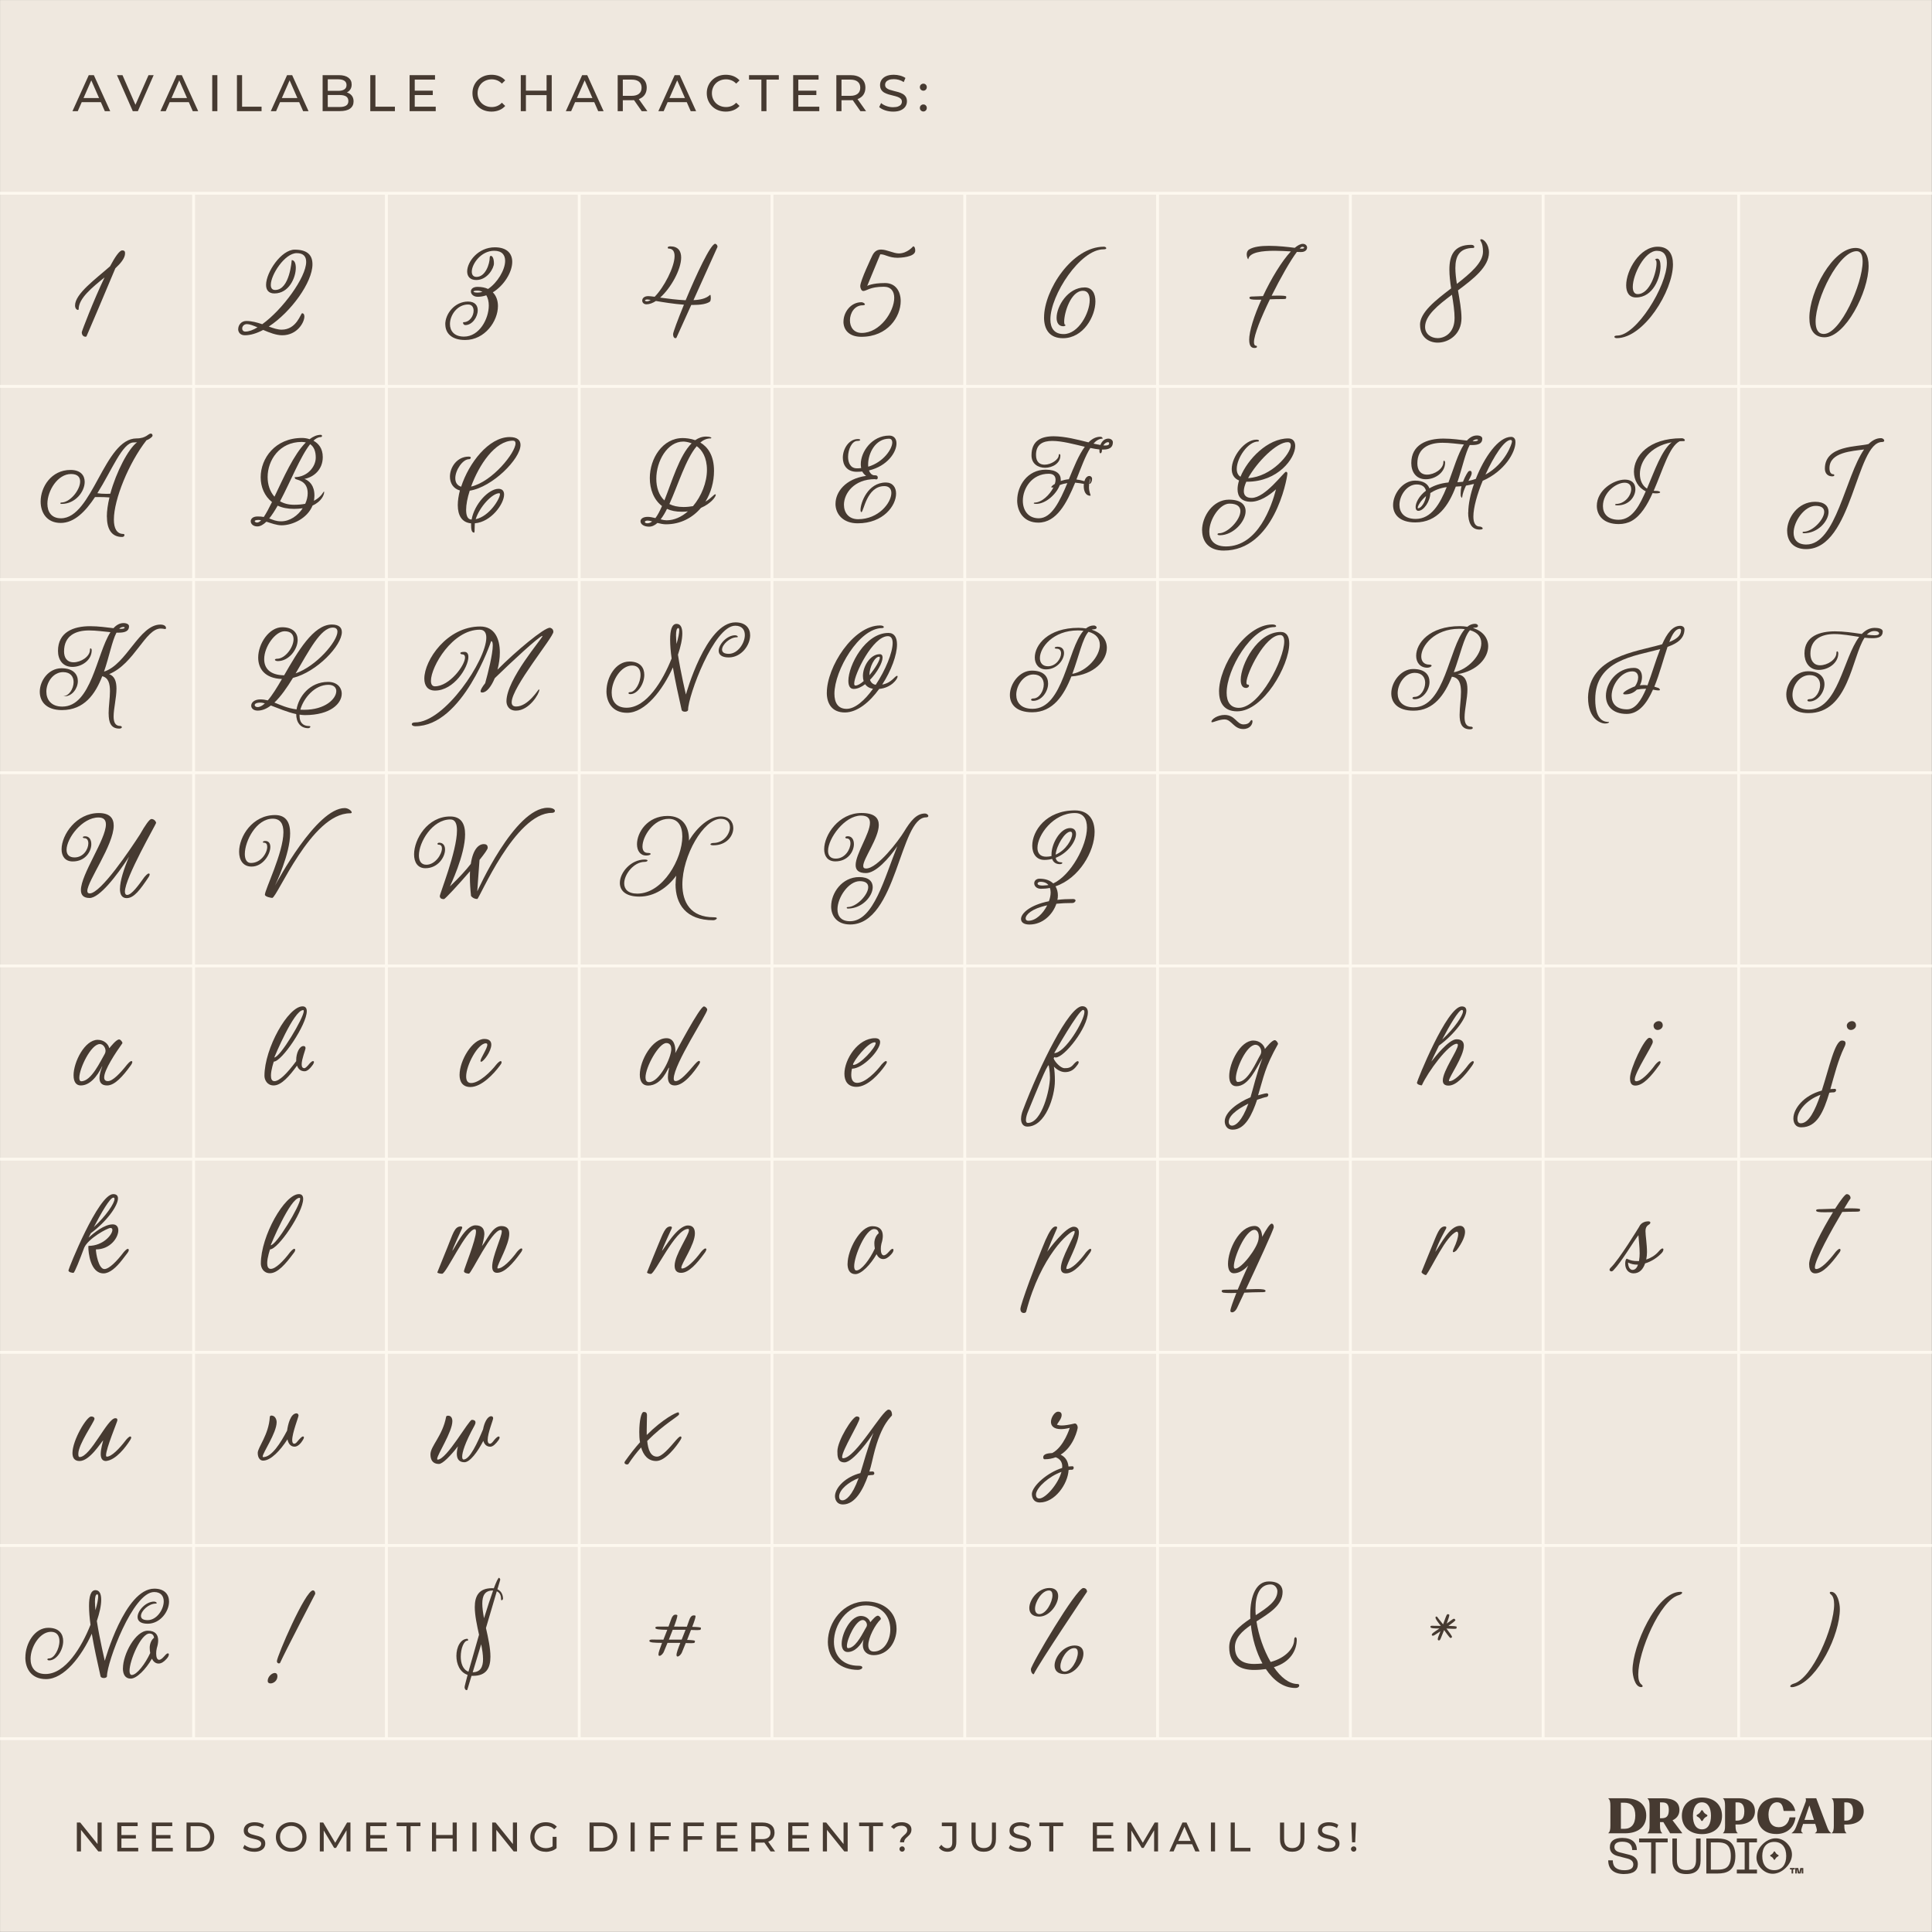 <?xml version="1.0" encoding="UTF-8"?>
<svg id="Layer_1" data-name="Layer 1" xmlns="http://www.w3.org/2000/svg" viewBox="0 0 669.26 669.26">
  <rect x="0" y="0" width="669.26" height="669.26" fill="#808080" stroke="none"/>
  <defs>
    <style>
      .cls-1 {
        fill: none;
        stroke: #fdf8ef;
        stroke-miterlimit: 10;
      }

      .cls-2 {
        fill: #efe8df;
      }

      .cls-3 {
        fill: #463a31;
      }
    </style>
  </defs>
  <g id="Background">
    <rect class="cls-2" x=".02" y=".02" width="669.19" height="669.19"/>
    <g>
      <path class="cls-3" d="M25.1,38.51l5.65-12.48h1.76l5.67,12.48h-1.87l-5.04-11.48h.71l-5.04,11.48h-1.84ZM27.51,35.39l.48-1.43h7.02l.52,1.43s-8.02,0-8.02,0Z"/>
      <path class="cls-3" d="M46,38.51l-5.49-12.48h1.92l5.04,11.52h-1.1l5.08-11.52h1.78l-5.47,12.48h-1.76Z"/>
      <path class="cls-3" d="M55.57,38.51l5.65-12.48h1.76l5.67,12.48h-1.87l-5.04-11.48h.71l-5.04,11.48h-1.84ZM57.97,35.39l.48-1.43h7.02l.52,1.43s-8.02,0-8.02,0Z"/>
      <path class="cls-3" d="M73.52,38.51v-12.48h1.78v12.48h-1.78Z"/>
      <path class="cls-3" d="M82.08,38.51v-12.48h1.78v10.93h6.75v1.55h-8.53Z"/>
      <path class="cls-3" d="M93.8,38.51l5.65-12.48h1.76l5.67,12.48h-1.87l-5.04-11.48h.71l-5.04,11.48h-1.84ZM96.2,35.39l.48-1.43h7.02l.52,1.43h-8.02Z"/>
      <path class="cls-3" d="M111.76,38.51v-12.48h5.59c1.44,0,2.54.29,3.31.86.77.58,1.16,1.36,1.16,2.36,0,.68-.15,1.25-.45,1.71-.3.46-.71.82-1.22,1.07s-1.06.37-1.66.37l.32-.54c.71,0,1.34.12,1.89.37.55.25.98.62,1.3,1.1s.48,1.08.48,1.79c0,1.07-.4,1.9-1.2,2.49-.8.59-1.99.88-3.57.88h-5.95v.02ZM113.54,37.07h4.1c.99,0,1.74-.17,2.26-.5.52-.33.78-.86.78-1.57s-.26-1.25-.78-1.59c-.52-.33-1.28-.5-2.26-.5h-4.26v-1.44h3.81c.9,0,1.6-.17,2.1-.5s.75-.83.75-1.5-.25-1.16-.75-1.5c-.5-.33-1.2-.5-2.1-.5h-3.65v9.59h0Z"/>
      <path class="cls-3" d="M128.27,38.51v-12.48h1.78v10.93h6.75v1.55h-8.53Z"/>
      <path class="cls-3" d="M141.89,38.51v-12.48h8.8v1.55h-7.02v9.38h7.27v1.55h-9.05ZM143.51,32.93v-1.52h6.41v1.52h-6.41Z"/>
      <path class="cls-3" d="M170.25,38.66c-.95,0-1.83-.16-2.63-.47s-1.5-.76-2.08-1.34c-.59-.58-1.05-1.25-1.38-2.02s-.5-1.62-.5-2.55.17-1.78.5-2.55c.33-.77.79-1.45,1.39-2.02.59-.58,1.29-1.02,2.09-1.34s1.68-.47,2.63-.47,1.85.16,2.66.49,1.5.81,2.08,1.45l-1.16,1.12c-.47-.5-1.01-.87-1.6-1.11-.59-.24-1.23-.37-1.91-.37s-1.35.12-1.95.36c-.6.24-1.12.57-1.56,1s-.78.94-1.02,1.52-.37,1.23-.37,1.92.12,1.33.37,1.92.58,1.1,1.02,1.52c.44.43.96.76,1.56,1,.6.24,1.25.36,1.95.36s1.31-.12,1.91-.37c.59-.24,1.13-.62,1.6-1.13l1.16,1.12c-.57.64-1.26,1.13-2.08,1.46-.81.33-1.71.5-2.68.5Z"/>
      <path class="cls-3" d="M180.4,38.51v-12.48h1.78v12.48h-1.78ZM182.01,32.95v-1.55h7.5v1.55h-7.5ZM189.34,38.51v-12.48h1.78v12.48h-1.78Z"/>
      <path class="cls-3" d="M196.01,38.51l5.65-12.48h1.76l5.67,12.48h-1.87l-5.04-11.48h.71l-5.04,11.48h-1.84ZM198.41,35.39l.48-1.43h7.02l.52,1.43h-8.02Z"/>
      <path class="cls-3" d="M213.97,38.51v-12.48h4.86c1.61,0,2.89.38,3.81,1.15.93.77,1.39,1.83,1.39,3.2,0,.9-.21,1.68-.62,2.33-.42.65-1.01,1.14-1.78,1.49-.77.34-1.71.52-2.8.52h-3.88l.8-.82v4.62h-1.78ZM215.75,34.07l-.8-.87h3.83c1.14,0,2-.25,2.59-.74.59-.49.88-1.19.88-2.08s-.29-1.58-.88-2.07-1.45-.73-2.59-.73h-3.83l.8-.89v7.38ZM222.3,38.51l-3.17-4.53h1.91l3.21,4.53h-1.95Z"/>
      <path class="cls-3" d="M228.06,38.51l5.65-12.48h1.76l5.67,12.48h-1.87l-5.04-11.48h.71l-5.04,11.48h-1.84ZM230.47,35.39l.48-1.43h7.02l.52,1.43h-8.02Z"/>
      <path class="cls-3" d="M251.42,38.66c-.95,0-1.83-.16-2.63-.47s-1.5-.76-2.08-1.34c-.59-.58-1.05-1.25-1.38-2.02s-.5-1.62-.5-2.55.17-1.78.5-2.55c.33-.77.79-1.45,1.39-2.02.59-.58,1.29-1.02,2.09-1.34s1.68-.47,2.63-.47,1.85.16,2.66.49,1.5.81,2.08,1.45l-1.16,1.12c-.47-.5-1.01-.87-1.6-1.11-.59-.24-1.23-.37-1.91-.37s-1.35.12-1.95.36c-.6.24-1.12.57-1.56,1s-.78.94-1.02,1.52-.37,1.23-.37,1.92.12,1.33.37,1.92.58,1.1,1.02,1.52c.44.43.96.76,1.56,1,.6.24,1.25.36,1.95.36s1.31-.12,1.91-.37c.59-.24,1.13-.62,1.6-1.13l1.16,1.12c-.57.64-1.26,1.13-2.08,1.46-.81.33-1.71.5-2.68.5Z"/>
      <path class="cls-3" d="M263.75,38.51v-10.93h-4.28v-1.55h10.32v1.55h-4.28v10.93h-1.76Z"/>
      <path class="cls-3" d="M274.76,38.51v-12.48h8.8v1.55h-7.02v9.38h7.27v1.55h-9.05ZM276.38,32.93v-1.52h6.41v1.52h-6.41Z"/>
      <path class="cls-3" d="M289.72,38.51v-12.48h4.86c1.62,0,2.89.38,3.81,1.15.93.77,1.39,1.83,1.39,3.2,0,.9-.21,1.68-.62,2.33-.42.65-1.01,1.14-1.78,1.49-.77.34-1.71.52-2.8.52h-3.88l.8-.82v4.62h-1.78ZM291.5,34.07l-.8-.87h3.83c1.14,0,2-.25,2.59-.74.59-.49.88-1.19.88-2.08s-.29-1.58-.88-2.07-1.45-.73-2.59-.73h-3.83l.8-.89v7.38ZM298.06,38.51l-3.17-4.53h1.91l3.21,4.53h-1.95Z"/>
      <path class="cls-3" d="M309.34,38.66c-.95,0-1.86-.15-2.73-.44-.87-.29-1.55-.67-2.05-1.13l.66-1.39c.47.42,1.08.76,1.82,1.03.74.27,1.5.41,2.3.41.72,0,1.31-.08,1.76-.25s.78-.4,1-.69c.21-.29.32-.62.32-.99,0-.43-.14-.77-.42-1.03s-.64-.47-1.09-.63c-.45-.16-.94-.3-1.47-.42s-1.07-.26-1.61-.42c-.54-.16-1.03-.37-1.48-.61-.45-.25-.81-.59-1.08-1.01s-.41-.97-.41-1.63.17-1.23.51-1.77.86-.97,1.57-1.3c.71-.33,1.61-.49,2.7-.49.72,0,1.44.1,2.16.29.71.19,1.33.46,1.85.82l-.59,1.43c-.54-.36-1.1-.62-1.69-.78s-1.17-.24-1.73-.24c-.7,0-1.28.09-1.73.27s-.78.42-.99.71-.31.63-.31,1c0,.44.14.79.42,1.05.28.26.64.47,1.09.62.45.15.94.29,1.47.42.53.12,1.07.26,1.61.42.54.15,1.03.36,1.48.61s.8.58,1.08,1c.27.42.41.95.41,1.6s-.17,1.22-.52,1.76c-.34.54-.88.98-1.59,1.3-.72.33-1.62.49-2.72.49h0Z"/>
      <path class="cls-3" d="M319.87,31.42c-.33,0-.62-.12-.86-.35s-.36-.53-.36-.88.12-.65.36-.87.52-.34.86-.34.6.11.83.34.35.52.35.87-.12.65-.35.88-.51.35-.83.35ZM319.87,38.62c-.33,0-.62-.12-.86-.35s-.36-.53-.36-.88.12-.65.36-.87c.24-.23.52-.34.86-.34s.6.11.83.34c.23.23.35.52.35.87s-.12.65-.35.88-.51.35-.83.35Z"/>
    </g>
    <g>
      <path class="cls-3" d="M26.62,641.34v-10h1.17l6.61,8.21h-.61v-8.21h1.43v10h-1.17l-6.61-8.21h.61v8.21h-1.43Z"/>
      <path class="cls-3" d="M40.63,641.34v-10h7.05v1.24h-5.62v7.51h5.82v1.24h-7.25ZM41.93,636.88v-1.21h5.14v1.21h-5.14Z"/>
      <path class="cls-3" d="M52.62,641.34v-10h7.05v1.24h-5.62v7.51h5.82v1.24h-7.25ZM53.92,636.88v-1.21h5.14v1.21h-5.14Z"/>
      <path class="cls-3" d="M64.61,641.34v-10h4.21c1.07,0,2,.21,2.82.63s1.45,1,1.9,1.76c.45.75.68,1.62.68,2.61s-.23,1.86-.68,2.61-1.08,1.34-1.9,1.76c-.81.42-1.75.63-2.82.63h-4.21ZM66.03,640.1h2.7c.83,0,1.54-.16,2.15-.47.6-.31,1.07-.75,1.41-1.32s.5-1.22.5-1.96-.17-1.41-.5-1.97-.8-1-1.41-1.31c-.6-.31-1.32-.47-2.15-.47h-2.7v7.51h0Z"/>
      <path class="cls-3" d="M88,641.46c-.76,0-1.49-.12-2.18-.35s-1.24-.54-1.64-.91l.53-1.11c.38.33.87.61,1.46.83.59.22,1.2.33,1.84.33.58,0,1.05-.07,1.41-.2s.63-.32.8-.55.26-.5.26-.79c0-.34-.11-.62-.33-.83s-.51-.38-.87-.51-.75-.24-1.18-.33-.86-.21-1.29-.34-.83-.29-1.18-.49c-.36-.2-.64-.47-.86-.81s-.33-.77-.33-1.31.13-.99.41-1.42c.27-.43.69-.78,1.26-1.04s1.29-.39,2.16-.39c.58,0,1.16.08,1.73.23.57.15,1.07.37,1.48.66l-.47,1.14c-.43-.29-.88-.49-1.36-.62s-.94-.19-1.38-.19c-.56,0-1.02.07-1.38.21s-.63.33-.79.57c-.17.24-.25.5-.25.8,0,.35.11.63.33.84s.51.38.87.5.75.24,1.18.34c.43.1.86.21,1.29.34s.83.29,1.18.49.64.47.86.8.33.76.33,1.29-.14.97-.41,1.41c-.28.43-.7.78-1.28,1.04-.58.26-1.3.39-2.17.39l-.03-.02Z"/>
      <path class="cls-3" d="M100.89,641.46c-.76,0-1.47-.13-2.12-.39s-1.21-.62-1.69-1.08-.85-1-1.11-1.62c-.27-.62-.4-1.29-.4-2.03s.13-1.41.4-2.03c.27-.62.64-1.16,1.11-1.62.48-.46,1.04-.82,1.68-1.08.65-.26,1.36-.39,2.13-.39s1.46.13,2.11.38,1.21.61,1.68,1.07.84,1,1.11,1.63c.26.62.39,1.3.39,2.04s-.13,1.42-.39,2.04-.63,1.16-1.11,1.62-1.04.82-1.68,1.07c-.65.25-1.35.38-2.11.38h0ZM100.87,640.19c.56,0,1.08-.09,1.55-.29.47-.19.88-.46,1.23-.81.35-.35.62-.75.81-1.22.2-.47.29-.98.29-1.53s-.1-1.06-.29-1.52-.47-.87-.81-1.22c-.35-.35-.76-.62-1.23-.81s-.99-.29-1.55-.29-1.06.1-1.53.29-.88.46-1.23.81c-.35.35-.63.76-.82,1.22-.2.46-.29.97-.29,1.52s.1,1.06.29,1.53c.19.47.47.87.82,1.22s.76.62,1.23.81.98.29,1.53.29Z"/>
      <path class="cls-3" d="M110.79,641.34v-10h1.17l4.48,7.55h-.63l4.42-7.55h1.17v10h-1.36v-7.84h.31l-3.94,6.63h-.66l-3.97-6.63h.36v7.84h-1.37.02Z"/>
      <path class="cls-3" d="M126.84,641.34v-10h7.05v1.24h-5.62v7.51h5.82v1.24h-7.25ZM128.14,636.88v-1.21h5.14v1.21h-5.14Z"/>
      <path class="cls-3" d="M140.82,641.34v-8.75h-3.43v-1.24h8.26v1.24h-3.42v8.75h-1.41Z"/>
      <path class="cls-3" d="M149.64,641.34v-10h1.43v10h-1.43ZM150.92,636.89v-1.24h6.01v1.24h-6.01ZM156.8,641.34v-10h1.43v10h-1.43Z"/>
      <path class="cls-3" d="M163.65,641.34v-10h1.43v10h-1.43Z"/>
      <path class="cls-3" d="M170.5,641.34v-10h1.17l6.61,8.21h-.61v-8.21h1.43v10h-1.17l-6.61-8.21h.61v8.21h-1.43Z"/>
      <path class="cls-3" d="M189.02,641.46c-.77,0-1.48-.13-2.13-.38-.65-.25-1.21-.61-1.68-1.07-.48-.46-.85-1-1.11-1.62-.27-.62-.4-1.3-.4-2.04s.13-1.42.4-2.04c.27-.62.64-1.16,1.12-1.62s1.04-.82,1.69-1.07c.65-.25,1.36-.38,2.14-.38s1.51.13,2.17.39,1.21.64,1.67,1.16l-.88.89c-.41-.4-.85-.69-1.33-.88s-1-.28-1.56-.28-1.1.1-1.59.29c-.49.19-.91.46-1.27.8-.36.34-.63.75-.83,1.22s-.29.98-.29,1.54.1,1.05.29,1.52c.19.47.47.88.83,1.23s.78.62,1.26.81c.49.19,1.01.29,1.58.29.53,0,1.04-.08,1.53-.25s.94-.44,1.36-.83l.81,1.08c-.49.42-1.07.74-1.73.95-.66.21-1.34.32-2.05.32v-.03ZM192.8,640.19l-1.37-.19v-3.71h1.37v3.9Z"/>
      <path class="cls-3" d="M204.22,641.34v-10h4.21c1.07,0,2,.21,2.82.63s1.45,1,1.9,1.76c.45.75.68,1.62.68,2.61s-.23,1.86-.68,2.61-1.08,1.34-1.9,1.76c-.81.42-1.75.63-2.82.63h-4.21ZM205.65,640.1h2.7c.83,0,1.54-.16,2.15-.47.6-.31,1.07-.75,1.41-1.32s.5-1.22.5-1.96-.17-1.41-.5-1.97-.8-1-1.41-1.31c-.6-.31-1.32-.47-2.15-.47h-2.7v7.51h0Z"/>
      <path class="cls-3" d="M218.44,641.34v-10h1.43v10h-1.43Z"/>
      <path class="cls-3" d="M225.29,641.34v-10h7.05v1.24h-5.62v8.75h-1.43ZM226.57,637.3v-1.23h5.15v1.23h-5.15Z"/>
      <path class="cls-3" d="M236.77,641.34v-10h7.05v1.24h-5.62v8.75h-1.43ZM238.06,637.3v-1.23h5.15v1.23h-5.15Z"/>
      <path class="cls-3" d="M248.26,641.34v-10h7.05v1.24h-5.62v7.51h5.82v1.24h-7.25ZM249.56,636.88v-1.21h5.14v1.21h-5.14Z"/>
      <path class="cls-3" d="M260.25,641.34v-10h3.9c1.29,0,2.31.31,3.05.92s1.11,1.47,1.11,2.56c0,.72-.17,1.35-.5,1.86-.33.52-.81.92-1.43,1.19-.62.28-1.37.42-2.24.42h-3.11l.64-.66v3.7h-1.43,0ZM261.68,637.79l-.64-.7h3.07c.91,0,1.61-.2,2.08-.59s.71-.95.71-1.66-.24-1.27-.71-1.66c-.47-.39-1.16-.59-2.08-.59h-3.07l.64-.71v5.91h0ZM266.93,641.34l-2.54-3.63h1.53l2.57,3.63h-1.56Z"/>
      <path class="cls-3" d="M273.05,641.34v-10h7.05v1.24h-5.62v7.51h5.82v1.24h-7.25ZM274.35,636.88v-1.21h5.14v1.21h-5.14Z"/>
      <path class="cls-3" d="M285.04,641.34v-10h1.17l6.61,8.21h-.61v-8.21h1.43v10h-1.17l-6.61-8.21h.61v8.21h-1.43Z"/>
      <path class="cls-3" d="M301.04,641.34v-8.75h-3.43v-1.24h8.26v1.24h-3.42v8.75h-1.41Z"/>
      <path class="cls-3" d="M311.77,638.19c0-.37.06-.7.19-.97.12-.28.28-.52.46-.74.19-.22.39-.42.61-.61s.42-.37.61-.56c.19-.19.34-.38.46-.59s.18-.45.18-.73c0-.46-.18-.83-.54-1.11-.36-.29-.86-.43-1.5-.43-.57,0-1.07.1-1.48.29-.42.19-.78.47-1.07.84l-1.04-.74c.4-.5.91-.9,1.53-1.18.62-.28,1.34-.42,2.17-.42.68,0,1.28.1,1.78.31s.9.5,1.18.87c.28.38.42.83.42,1.36,0,.4-.06.74-.19,1.03-.12.29-.28.54-.47.76-.19.22-.39.42-.61.61-.21.19-.42.38-.61.57-.19.19-.35.4-.47.63s-.19.5-.19.81h-1.43.01ZM312.5,641.43c-.27,0-.49-.09-.66-.27-.18-.18-.26-.4-.26-.64,0-.27.09-.49.26-.66.18-.17.4-.26.66-.26s.49.08.66.26.26.39.26.66c0,.25-.09.46-.26.64s-.39.27-.66.27Z"/>
      <path class="cls-3" d="M328.17,641.46c-.59,0-1.14-.12-1.66-.37-.51-.25-.93-.6-1.26-1.07l.83-.97c.28.38.59.67.93.88.35.2.73.31,1.15.31,1.14,0,1.71-.68,1.71-2.03v-5.61h-3.61v-1.24h5.02v6.78c0,1.11-.26,1.95-.79,2.5s-1.31.83-2.33.83h.01Z"/>
      <path class="cls-3" d="M340.77,641.46c-1.31,0-2.35-.38-3.1-1.13s-1.13-1.85-1.13-3.3v-5.68h1.43v5.63c0,1.11.25,1.93.74,2.44s1.18.77,2.08.77,1.6-.26,2.09-.77.74-1.33.74-2.44v-5.63h1.38v5.68c0,1.45-.37,2.55-1.12,3.3s-1.78,1.13-3.1,1.13h0Z"/>
      <path class="cls-3" d="M353.26,641.46c-.76,0-1.49-.12-2.18-.35s-1.24-.54-1.64-.91l.53-1.11c.38.33.87.61,1.46.83.59.22,1.2.33,1.84.33.58,0,1.05-.07,1.41-.2.36-.13.63-.32.8-.55s.26-.5.26-.79c0-.34-.11-.62-.33-.83s-.51-.38-.87-.51-.75-.24-1.18-.33-.86-.21-1.29-.34c-.43-.13-.83-.29-1.18-.49-.36-.2-.64-.47-.86-.81s-.33-.77-.33-1.31.13-.99.41-1.42c.27-.43.69-.78,1.26-1.04s1.29-.39,2.16-.39c.58,0,1.16.08,1.73.23.57.15,1.07.37,1.48.66l-.47,1.14c-.43-.29-.88-.49-1.36-.62-.48-.13-.94-.19-1.38-.19-.56,0-1.02.07-1.38.21-.36.14-.63.33-.79.57-.17.24-.25.5-.25.8,0,.35.11.63.33.84s.51.38.87.5.75.24,1.18.34c.43.1.86.21,1.29.34s.83.29,1.18.49.64.47.86.8c.22.33.33.76.33,1.29s-.14.97-.41,1.41c-.28.43-.7.78-1.28,1.04-.58.26-1.3.39-2.18.39l-.02-.02Z"/>
      <path class="cls-3" d="M363.47,641.34v-8.75h-3.43v-1.24h8.26v1.24h-3.42v8.75h-1.41Z"/>
      <path class="cls-3" d="M378.56,641.34v-10h7.05v1.24h-5.62v7.51h5.82v1.24h-7.25ZM379.86,636.88v-1.21h5.14v1.21h-5.14Z"/>
      <path class="cls-3" d="M390.55,641.34v-10h1.17l4.48,7.55h-.63l4.42-7.55h1.17v10h-1.36v-7.84h.31l-3.94,6.63h-.66l-3.97-6.63h.36v7.84h-1.37.02Z"/>
      <path class="cls-3" d="M405.09,641.34l4.52-10h1.41l4.54,10h-1.5l-4.04-9.2h.57l-4.04,9.2h-1.47.01ZM407.02,638.84l.39-1.14h5.62l.41,1.14h-6.42Z"/>
      <path class="cls-3" d="M419.47,641.34v-10h1.43v10h-1.43Z"/>
      <path class="cls-3" d="M426.32,641.34v-10h1.43v8.75h5.41v1.24h-6.84Z"/>
      <path class="cls-3" d="M447.63,641.46c-1.31,0-2.34-.38-3.1-1.13-.75-.75-1.13-1.85-1.13-3.3v-5.68h1.43v5.63c0,1.11.25,1.93.74,2.44s1.18.77,2.08.77,1.6-.26,2.09-.77.74-1.33.74-2.44v-5.63h1.38v5.68c0,1.45-.37,2.55-1.12,3.3s-1.78,1.13-3.1,1.13h0Z"/>
      <path class="cls-3" d="M460.12,641.46c-.76,0-1.49-.12-2.18-.35s-1.24-.54-1.64-.91l.53-1.11c.38.33.87.61,1.46.83.59.22,1.2.33,1.84.33.58,0,1.05-.07,1.41-.2.36-.13.63-.32.8-.55s.26-.5.26-.79c0-.34-.11-.62-.33-.83s-.51-.38-.87-.51-.75-.24-1.18-.33-.86-.21-1.29-.34c-.43-.13-.83-.29-1.18-.49-.36-.2-.64-.47-.86-.81s-.33-.77-.33-1.31.13-.99.41-1.42c.27-.43.69-.78,1.26-1.04s1.29-.39,2.16-.39c.58,0,1.16.08,1.73.23.57.15,1.07.37,1.48.66l-.47,1.14c-.43-.29-.88-.49-1.36-.62-.48-.13-.94-.19-1.38-.19-.56,0-1.02.07-1.38.21-.36.14-.63.33-.79.57-.17.24-.25.5-.25.8,0,.35.11.63.33.84s.51.38.87.5.75.24,1.18.34c.43.1.86.21,1.29.34s.83.29,1.18.49.64.47.86.8c.22.33.33.76.33,1.29s-.14.97-.41,1.41c-.28.43-.7.78-1.28,1.04-.58.26-1.3.39-2.18.39l-.02-.02Z"/>
      <path class="cls-3" d="M468.93,641.43c-.27,0-.49-.09-.67-.27s-.27-.4-.27-.64c0-.27.09-.49.27-.66s.4-.26.67-.26.49.08.66.26c.17.17.26.39.26.66,0,.25-.08.46-.26.64-.17.18-.39.27-.66.27ZM468.37,638.19l-.26-6.84h1.61l-.27,6.84h-1.08Z"/>
    </g>
    <g>
      <line class="cls-1" x1="67.07" y1="66.94" x2="67.07" y2="602.29"/>
      <line class="cls-1" x1="133.85" y1="66.94" x2="133.85" y2="602.29"/>
      <line class="cls-1" x1="200.64" y1="66.94" x2="200.64" y2="602.29"/>
      <line class="cls-1" x1="267.42" y1="66.94" x2="267.42" y2="602.29"/>
      <line class="cls-1" x1="334.2" y1="66.94" x2="334.2" y2="602.29"/>
      <line class="cls-1" x1="400.99" y1="66.94" x2="400.99" y2="602.29"/>
      <line class="cls-1" x1="467.77" y1="66.94" x2="467.77" y2="602.29"/>
      <line class="cls-1" x1="534.55" y1="66.94" x2="534.55" y2="602.29"/>
      <line class="cls-1" x1="602.29" y1="66.94" x2="602.29" y2="602.29"/>
    </g>
    <g>
      <line class="cls-1" x1="669.2" y1="66.94" x2=".02" y2="66.94"/>
      <line class="cls-1" x1="669.2" y1="133.85" x2=".02" y2="133.85"/>
      <line class="cls-1" x1="669.2" y1="200.77" x2=".02" y2="200.77"/>
      <line class="cls-1" x1="669.2" y1="267.69" x2=".02" y2="267.69"/>
      <line class="cls-1" x1="669.2" y1="334.61" x2=".02" y2="334.61"/>
      <line class="cls-1" x1="669.2" y1="401.53" x2=".02" y2="401.53"/>
      <line class="cls-1" x1="669.2" y1="468.45" x2=".02" y2="468.45"/>
      <line class="cls-1" x1="669.2" y1="535.37" x2=".02" y2="535.37"/>
      <line class="cls-1" x1="669.2" y1="602.29" x2=".02" y2="602.29"/>
    </g>
    <g>
      <g>
        <path class="cls-3" d="M570.27,628.91c0-3.85-2.73-5.98-7.31-5.98h-5.82v.08c.56.46.71,1.25.71,2.6v6.78c0,1.33-.14,2.13-.71,2.6v.08h5.77c4.58,0,7.36-2.29,7.36-6.16h0ZM562.66,633.52h-1.17v-9.06h1.17c2.45,0,3.82,1.44,3.82,4.46s-1.43,4.6-3.82,4.6Z"/>
        <path class="cls-3" d="M589.58,635.35c4.17,0,6.94-2.45,6.94-6.32s-2.77-6.35-6.94-6.35-6.97,2.45-6.97,6.32,2.77,6.35,6.97,6.35ZM589.58,624.34c2.02,0,3.11,1.78,3.11,4.66s-1.09,4.7-3.11,4.7-3.13-1.78-3.13-4.66,1.09-4.7,3.13-4.7Z"/>
        <path class="cls-3" d="M615.31,635.32c3.69,0,6.2-2.21,6.68-5.77h-2.07c-.37,2.08-1.7,3.41-3.74,3.41-2.18,0-3.56-1.52-3.56-4.39,0-2.36,1.12-4.25,2.98-4.25,1.6,0,1.99,1.31,2.27,3h4.03c-.71-3.08-3.17-4.62-6.38-4.62-3.83,0-6.75,2.31-6.75,6.33s2.66,6.28,6.52,6.28h.02Z"/>
        <path class="cls-3" d="M622.15,632.95c-.4,1.07-.96,1.68-1.52,2.05v.06h3.93v-.06c-.69-.35-.74-.9-.37-1.96l.42-1.22h4.2l.4,1.28c.27.91.26,1.51-.48,1.88v.08h5.59v-.08c-.58-.35-.99-1.03-1.31-1.89l-3.85-10.16h-3.69c.14.35.18.79.02,1.23l-3.33,8.78h-.01ZM626.78,625.41l1.59,5.02h-3.29l1.7-5.02h0Z"/>
        <path class="cls-3" d="M639.96,622.93h-5.42v.08c.56.46.71,1.25.71,2.6v6.78c0,1.33-.14,2.13-.71,2.6v.08h5.08v-.08c-.59-.46-.74-1.27-.74-2.6v-.36h.82c3.53,0,5.9-1.67,5.9-4.57s-2.02-4.53-5.64-4.53h0ZM639.46,630.67h-.58v-6.31h.77c1.49,0,2.28,1.01,2.28,3.1,0,2.39-.93,3.21-2.47,3.21h0Z"/>
        <path class="cls-3" d="M575.78,634.98c-.59-.46-.74-1.27-.74-2.6v-1.18h1.16l2.36,3.87h4.14v-.13l-3.32-4.38c1.5-.68,2.39-1.88,2.39-3.58,0-2.72-2.02-4.04-5.64-4.04h-5.42v.08c.56.46.71,1.25.71,2.6v6.78c0,1.33-.14,2.13-.71,2.6v.08h5.08v-.1ZM575.04,624.36h.77c1.49,0,2.28.61,2.28,2.62,0,2.28-.93,2.87-2.47,2.87h-.58v-5.49h0Z"/>
        <path class="cls-3" d="M601.94,634.98c-.59-.46-.74-1.27-.74-2.6v-.36h.82c3.53,0,5.9-1.67,5.9-4.57s-2.02-4.53-5.64-4.53h-5.42v.08c.56.46.71,1.25.71,2.6v6.78c0,1.33-.14,2.13-.71,2.6v.08h5.08v-.08h0ZM601.2,624.36h.77c1.49,0,2.28,1.01,2.28,3.1,0,2.39-.93,3.21-2.47,3.21h-.58v-6.31h0Z"/>
        <path class="cls-3" d="M587.88,629.22l.27.15c.42.23.76.57.99.99l.15.27c.12.23.45.23.58,0l.15-.27c.23-.42.57-.76.99-.99l.27-.15c.23-.12.23-.45,0-.58l-.27-.15c-.42-.23-.76-.57-.99-.99l-.15-.27c-.12-.23-.45-.23-.58,0l-.15.27c-.23.42-.57.76-.99.99l-.27.15c-.23.12-.23.45,0,.58Z"/>
      </g>
      <g>
        <path class="cls-3" d="M562.67,649.19c-3.68,0-5.57-1.7-5.57-4.75h1.58c0,2.32,1.36,3.42,4.03,3.42,2.1,0,3.08-.67,3.08-2.01,0-.95-.62-1.67-2.03-2.03l-3.39-.88c-1.91-.5-2.7-1.6-2.7-3.05,0-2.1,1.51-3.22,4.3-3.22,3.3,0,5.04,1.58,5.04,4.2h-1.6c0-1.93-1.15-2.89-3.44-2.89-1.77,0-2.72.6-2.72,1.84,0,.86.52,1.51,1.84,1.86l3.35.84c1.96.5,2.92,1.63,2.92,3.23,0,2.17-1.46,3.42-4.7,3.42v.02Z"/>
        <path class="cls-3" d="M577.7,636.87v1.34h-4.16v10.79h-1.57v-10.79h-4.18v-1.34h9.91Z"/>
        <path class="cls-3" d="M579.32,636.87h1.57v7.29c0,2.43.77,3.66,3.3,3.66s3.34-1.24,3.34-3.66v-7.29h1.57v7.62c0,3.03-1.57,4.7-4.9,4.7s-4.87-1.67-4.87-4.7v-7.62h-.01Z"/>
        <path class="cls-3" d="M591.09,636.87h3.91c2.99,0,6.14.84,6.14,6.06s-3.15,6.07-6.14,6.07h-3.91v-12.13ZM594.99,647.66c2.15,0,4.58-.34,4.58-4.73s-2.44-4.71-4.58-4.71h-2.34v9.44h2.34Z"/>
        <path class="cls-3" d="M608.63,636.87v1.34h-2.72v9.44h2.72v1.34h-6.98v-1.34h2.72v-9.44h-2.72v-1.34h6.98Z"/>
        <path class="cls-3" d="M619.04,638.54c2.54,2.55,2.12,5.95-.4,8.45-2.52,2.51-5.93,2.92-8.47.37s-2.13-5.97.4-8.48,5.93-2.89,8.47-.35h0ZM614.61,647.84c2.79,0,4.15-2.05,4.15-4.9s-1.36-4.89-4.15-4.89-4.15,2.05-4.15,4.89,1.36,4.9,4.15,4.9Z"/>
      </g>
      <path class="cls-3" d="M621.73,647.58h-.57v1.41h-.54v-1.41h-.57v-.49h1.69v.49h-.01ZM622.93,647.09l.35,1.62.36-1.62h1.03v1.9h-.54v-1.58l-.36,1.58h-.97l-.37-1.58v1.58h-.54v-1.9h1.04,0Z"/>
      <path class="cls-3" d="M613.34,643.02l.21.11c.33.18.6.45.78.78l.11.21c.1.18.35.18.45,0l.11-.21c.18-.33.45-.6.78-.78l.21-.11c.18-.1.18-.35,0-.45l-.21-.11c-.33-.18-.6-.45-.78-.78l-.11-.21c-.1-.18-.35-.18-.45,0l-.11.21c-.18.33-.45.6-.78.78l-.21.11c-.18.1-.18.35,0,.45Z"/>
    </g>
  </g>
  <g>
    <path class="cls-3" d="M28.33,115.07c0-.34,4.01-10.86,7.89-18.97-4.31,3.49-8.97,7.24-8.97,10.99,0,.17-.09.26-.26.26-.39,0-.99-.47-.99-1.55,0-4.05,7.28-9.27,12.11-13.54,1.72-3.23,3.28-5.52,4.22-5.52.86,0,.99.43.99,1.03,0,1.59-1.42,3.36-3.36,5.17-3.19,7.59-8.84,20.99-10,23.58-.04.09-.22.13-.39.13-.47,0-1.25-.39-1.25-1.59Z"/>
    <path class="cls-3" d="M82.52,113.99c0-1.34,1.03-2.8,2.8-2.8,1.9,0,3.75.52,5.52,1.12,6.98-5,15.22-16.21,15.22-21.6,0-1.85-.95-3.02-3.28-3.02-4.14,0-8.97,7.5-8.97,10.99,0,1.08.43,1.77,1.51,1.77,5.09,0,5.73-10.35,5.73-10.35.95,0,1.42,1.12,1.42,2.67,0,3.41-2.37,8.88-7.41,8.88-2.03,0-2.89-1.21-2.89-2.97,0-4.4,5.3-12.2,9.91-12.2s6.16,2.07,6.16,5.09c0,6.21-7.41,16.51-15.13,21.55,1.64.6,3.1,1.08,4.44,1.08,5.26,0,6.6-5.69,7.11-5.69s.78.47.78,1.12c0,2.11-2.54,6.51-7.67,6.51-2.07,0-4.44-.91-6.6-1.85-2.2,1.16-4.35,1.85-6.34,1.85-1.59,0-2.33-1.03-2.33-2.16ZM89.2,113.39c-1.42-.6-2.76-1.12-3.66-1.12-1.08,0-1.64.82-1.64,1.51,0,.56.34,1.08,1.08,1.08,1.25,0,2.67-.52,4.22-1.47Z"/>
    <path class="cls-3" d="M154.24,112.35c0-3.66,3.28-7.89,7.89-7.89,2.41,0,3.36,1.38,3.36,3.02,0,2.33-1.9,5.13-4.27,5.13-.56,0-.82-.47-.82-.78,0-.13.04-.22.13-.22,2.2,0,3.53-2.2,3.53-3.97,0-1.16-.56-2.16-1.9-2.16-3.75,0-6.29,3.66-6.29,6.77,0,2.33,1.42,4.35,4.87,4.35,5.3,0,8.58-6.12,8.58-10.78,0-1.34-.3-2.59-.86-3.53-.95.34-1.98.52-2.97.52-1.51,0-2.37-.95-2.37-1.85,0-.82.69-1.59,2.33-1.59,1.42,0,2.63.26,3.62.73,3.23-2.16,5.91-6.6,5.91-9.74,0-2.03-1.08-3.49-3.79-3.49-4.61,0-7.76,4.61-7.76,7.24,0,1.08.52,1.81,1.64,1.81,3.15,0,4.57-4.61,4.57-6.68,0-.39.17-.6.43-.6.43,0,1.03.73,1.03,2.63,0,1.59-2.24,5.73-6.12,5.73-2.2,0-3.15-1.29-3.15-2.97,0-3.36,3.79-8.36,9.57-8.36,4.27,0,6.04,2.2,6.04,5.04,0,3.58-2.85,8.19-6.72,10.56,1.21,1.21,1.77,2.93,1.77,4.74,0,5.26-4.53,11.77-11.38,11.77-4.87,0-6.85-2.54-6.85-5.43ZM167.13,101.1c-.52-.26-1.08-.43-1.77-.43-.91,0-1.34.17-1.34.34s.52.35,1.42.35c.56,0,1.12-.09,1.68-.26Z"/>
    <path class="cls-3" d="M233.17,115.72c0-.6,1.59-4.91,3.75-10.17-3.53-.26-7.2-.86-9.7-1.29-1.12.73-2.24,1.16-3.28,1.16-.95,0-1.47-.65-1.47-1.29,0-.78.65-1.55,2.11-1.55.43,0,1.21.09,2.2.22,3.15-3.15,6.9-10.26,6.9-14.1,0-1.55-.6-2.59-2.11-2.59-.13,0-.26-.17-.26-.34,0-.22.22-.43.9-.43,2.67,0,3.75,1.59,3.75,3.88,0,4.1-3.49,10.48-7.29,13.88,2.54.34,5.82.78,8.84.91,3.71-8.92,8.66-19.57,10.26-19.57,0,0,.78.22.78,1.08l-8.32,18.45c2.41-.09,4.35-.6,5.52-1.64.17-.17.22-.22.26-.22.13,0,.22.52.22,1.03,0,.56-.09,1.16-.3,1.34-1.16.86-3.36,1.16-5.91,1.16h-.56l-5.13,11.34c-.04.09-.17.17-.34.17-.34,0-.82-.3-.82-1.42ZM225.41,103.91c-.6-.09-.99-.17-1.12-.17-.56,0-.86.17-.86.34s.26.3.69.3c.39,0,.82-.17,1.29-.47Z"/>
    <path class="cls-3" d="M292.19,111.41c0-3.23,2.5-6.72,6.21-6.72.56,0,1.21.43,1.21.73,0,.17-.22.34-.78.34-2.8,0-4.4,2.67-4.4,5.22,0,2.24,1.25,4.35,4.09,4.35,6.34,0,11.25-7.41,11.25-12.16,0-2.2-1.08-3.84-3.58-3.84-4.96,0-5.95,1.47-7.16,1.47-.6,0-1.03-.95-1.03-1.68,0-1.9,4.05-10.3,4.18-10.6.78-1.6,1.85-2.07,3.06-2.07,1.98,0,4.27,1.34,6.12,1.34,2.97,0,4.96-2.46,4.96-2.46.47,0,.73.6.73,1.51,0,2.28-5.43,2.46-6.08,2.46-3.15,0-4.22-1.21-5.99-1.21h-.04l-4.53,10.95s1.68-.99,6.21-.99c3.58,0,5.39,2.8,5.39,6.25,0,5.43-4.48,12.37-13.62,12.37-4.4,0-6.21-2.54-6.21-5.26Z"/>
    <path class="cls-3" d="M361.67,109.94c0-9.35,9.66-24.48,20.73-24.48.47,0,.82.26.82.52,0,.22-.26.39-.95.39-8.1,0-18.41,15.86-18.41,24.27,0,3.02,1.34,5.09,4.61,5.09,5.13,0,9.01-7.37,9.01-11.77,0-1.9-.69-3.23-2.33-3.23-4.22,0-6.51,7.63-6.51,10.65,0,.73.13,1.21.43,1.21.04,0,.09,0,.09.04,0,.13-.39.39-.82.39-1.59,0-2.33-1.21-2.33-2.93,0-3.97,3.88-10.52,9.74-10.52,2.54,0,3.71,2.07,3.71,4.83,0,5.22-4.18,12.76-11.25,12.76-4.61,0-6.55-3.02-6.55-7.2Z"/>
    <path class="cls-3" d="M432.72,117.79c0-3.1,1.72-8.45,4.22-13.97h-1.59c-1.64,0-2.54-.13-2.54-.65,0-.47.65-.47,1.51-.47.26,0,1.59-.09,3.19-.13,2.84-6.08,6.51-12.11,9.66-15.48-1.68-.09-3.66-.22-5.65-.22-4.35,0-8.62.52-9.09,2.85,0,.04,0,.09-.04.09-.13,0-.52-.82-.52-1.68,0-.65.21-1.34.86-1.72,1.51-.95,4.09-1.25,6.9-1.25,3.19,0,6.6.39,8.88.69,1.03-.86,1.98-1.38,2.8-1.38.95,0,1.47.65,1.47,1.29,0,.78-.65,1.55-2.11,1.55-.34,0-.82,0-1.42-.04-2.2,2.89-5.69,9.01-8.75,15.17.82,0,1.59-.04,2.33-.04,1.55,0,2.71.09,2.71.3v.43c0,.39-.13.47-1.42.47-1.55,0-2.97.04-4.22.09-3.06,6.29-5.52,12.37-5.52,14.87,0,.78.26,1.21.78,1.21.13,0,.26.17.26.34,0,.22-.17.43-.91.43-1.25,0-1.77-1.03-1.77-2.76ZM451.77,85.8c0-.17-.22-.3-.69-.3-.22,0-.52.22-.86.6.3.04.6.04.73.04.56,0,.82-.17.82-.34Z"/>
    <path class="cls-3" d="M491.9,112.53c0-4.31,5.35-8.49,10.78-12.63-.34-2.24-.6-4.48-.6-6.51,0-4.87,1.55-8.58,7.54-8.58.82,0,1.08.39,1.08.69,0,.22-.13.39-.26.39-4.91,0-6.29,2.89-6.29,6.98,0,1.68.22,3.53.52,5.47,4.74-3.71,9.05-7.37,9.05-11.16,0-3.06-.95-3.66-.95-4.05,0-.04.04-.13.09-.17.09-.09.17-.09.3-.09.82,0,2.63,1.68,2.63,4.61,0,4.91-5.34,9.1-10.73,13.1.56,3.32,1.21,6.72,1.21,9.66,0,5.52-4.35,8.45-8.23,8.45-3.19,0-6.12-1.98-6.12-6.16ZM503.88,110.24c0-2.41-.43-5.26-.91-8.15-4.87,3.66-9.31,7.24-9.31,11.16,0,2.46,2.07,3.88,4.35,3.88,2.76,0,5.86-2.11,5.86-6.9Z"/>
    <path class="cls-3" d="M559.23,116.67c0-.22.3-.43.99-.43,6.64,0,17.2-17.11,17.2-25.22,0-2.5-.99-4.14-3.45-4.14-4.27,0-8.36,8.23-8.36,12.5,0,1.51.52,2.5,1.68,2.5,4.27,0,6.55-7.63,6.55-10.65,0-.73-.13-1.21-.43-1.21-.04,0-.09,0-.09-.04,0-.13.34-.39.78-.39.73,0,1.12,1.08,1.12,2.63,0,3.92-2.54,10.82-8.49,10.82-2.41,0-3.41-1.77-3.41-4.22,0-5.22,4.7-13.36,10.91-13.36,3.75,0,5.3,2.5,5.3,6.12,0,9.22-10.13,25.56-19.48,25.56-.47,0-.82-.22-.82-.47Z"/>
    <path class="cls-3" d="M626.78,110.07c0-9.1,8.1-24.18,15.99-24.18,3.23,0,4.53,2.59,4.53,6.21,0,9.05-8.1,24.74-15.26,24.74-3.75,0-5.26-2.8-5.26-6.77ZM645.23,90.59c0-2.16-.6-3.58-2.07-3.58-6.16,0-14.22,16.42-14.22,24.4,0,2.59.82,4.27,2.84,4.27,5.78,0,13.45-17.42,13.45-25.09Z"/>
    <path class="cls-3" d="M37.01,178.95c0-1.98.34-4.27.91-6.64-1.16-.09-2.59-.13-3.84-.13h-1.16c-3.32,5-7.16,8.97-11.9,8.97s-6.94-3.49-6.94-7.41c0-5.09,3.71-10.95,10.35-10.95,3.49,0,4.91,1.9,4.91,4.14,0,3.41-3.28,7.63-7.97,7.63-.35,0-.47-.09-.47-.22s.13-.26.35-.26c3.02,0,6.51-4.35,6.51-7.29,0-1.47-.86-2.59-3.15-2.59-4.66,0-8.19,5.82-8.19,10.3,0,2.8,1.38,5.04,4.7,5.04,10.91,0,15-27.67,26.17-27.67,3.36,0,4.05-1.68,4.96-1.68.3,0,.6.26.6.73,0,.26-.65,1.03-2.11,1.59-6.16,7.89-11.29,20.52-11.29,27.46,0,3.06.99,5,3.32,5,.22,0,.34.17.34.39,0,.3-.26.65-.82.65-3.79,0-5.26-2.93-5.26-7.07ZM38.21,171.02c2.07-7.59,6.29-15.65,9.27-17.8-.39.04-.78.04-1.16.04-3.88,0-7.59,9.66-12.59,17.59.78.13,1.9.22,3.23.22.39,0,.82,0,1.25-.04Z"/>
    <path class="cls-3" d="M86.85,180.59c0-.86.73-1.68,2.37-1.68.82,0,1.55.04,2.16.17.86-1.29,1.81-3.06,2.84-5.17-2.63-2.07-3.92-5.26-3.92-8.58,0-6.55,5-13.62,14.35-13.62.6,0,1.6.09,2.59.43,1.25-.95,2.54-1.51,3.88-1.51.3,0,.43.22.43.39,0,.22-.17.39-.47.39-.82,0-1.68.47-2.5,1.25,1.68.91,3.23,2.59,3.23,5.69,0,4.4-3.23,6.98-6.34,7.54,1.72.69,3.45,2.28,3.45,5.78,0,.65-.09,1.25-.17,1.81,2.63-1.38,3.32-3.23,3.45-3.23.04,0,.09.09.09.26,0,.78-.78,3.15-4.01,4.61-1.81,4.48-6.98,6.85-10.73,6.85-1.72,0-3.62-.73-5.26-1.25-1.08,1.03-2.11,1.64-3.15,1.64-1.47,0-2.28-.91-2.28-1.77ZM90.47,180.24c-.34-.09-.65-.13-.95-.13-.95,0-1.29.22-1.29.43s.39.47.82.47.91-.26,1.42-.78ZM105.94,153.26c-.43-.09-.91-.17-1.42-.17-7.72,0-11.81,6.34-11.81,12.16,0,2.59.78,5.04,2.37,6.81,3.06-6.42,6.68-14.66,10.86-18.79ZM104.86,176.06c-.91.13-1.9.22-3.02.22-2.2,0-4.1-.39-5.65-1.12-.99,1.72-1.94,3.23-2.93,4.44,1.34.47,2.28.99,4.14.99,3.02,0,5.78-1.98,7.46-4.53ZM105.73,174.51c.56-1.21.86-2.46.86-3.66,0-4.48-3.88-4.57-4.27-4.96-.17-.17-.22-.34-.22-.43,0-.13.04-.17.04-.17,4.31-.04,7.24-3.58,7.24-6.77,0-2.07-.56-3.71-1.94-4.66-3.36,4.22-6.85,13.06-10.43,19.79,1.34.78,2.93,1.21,4.91,1.21,1.47,0,2.72-.13,3.79-.34Z"/>
    <path class="cls-3" d="M163.19,182.1v-.82c-3.23-.26-4.61-2.8-4.61-6.29,0-1.55.26-3.28.73-5.09-2.37-.65-3.45-2.63-3.45-4.79,0-3.28,2.46-6.94,6.51-6.94,0,0,.73,0,.73.34-.09.52-.47.56-.6.56h-.04c-2.16,0-4.74,3.75-4.74,6.6,0,1.34.56,2.5,2.03,2.93,2.63-8.15,9.53-17.2,16.81-17.2,2.63,0,3.75,1.08,3.75,2.72,0,4.83-9.7,14.61-17.59,15.86-.82,2.5-1.25,4.87-1.25,6.64,0,2.07.56,3.36,1.9,3.36.95-5.34,5.86-10.65,9.31-10.65,1.34,0,1.94.78,1.94,1.98,0,3.28-4.53,9.53-10.13,9.96-.04.26-.04.47-.04.73,0,1.85-.09,2.5-.17,2.5-.6,0-1.08-.39-1.08-2.41ZM178.58,153.6c0-.6-.26-.95-.91-.95-6.16,0-11.77,8.41-14.48,15.91,7.37-1.68,15.39-11.77,15.39-14.96ZM173.19,171.19c0-.22-.09-.34-.22-.34-2.5,0-6.9,4.83-8.19,9.01,4.83-1.03,8.41-7.16,8.41-8.66Z"/>
    <path class="cls-3" d="M221.87,180.59c0-.82.82-1.55,2.54-1.55.82,0,1.72.22,2.63.43.82-1.08,1.55-2.5,2.28-4.18-2.89-2.2-4.22-5.86-4.22-9.66,0-6.9,4.48-13.88,11.38-13.88.95,0,2.63.13,4.35.73,1.12-.78,2.37-1.25,3.75-1.25s1.85.3,1.85.47c0,.09-.13.17-.3.17-1.29,0-2.46.52-3.53,1.42,2.5,1.51,4.74,4.35,4.74,9.83,0,3.84-1.08,7.59-2.97,10.65,2.07-1.21,2.93-2.54,3.41-2.54.13,0,.17.04.17.17,0,.69-1.64,3.02-5.13,4.53-2.93,3.45-7.11,5.69-12.11,5.69-.99,0-1.98-.22-2.97-.47-.91.82-1.85,1.29-2.89,1.29-1.94,0-2.97-.95-2.97-1.85ZM225.92,180.63c-.6-.17-1.16-.3-1.55-.3h-.04c-.65,0-.95.26-.95.47,0,.26.3.47.86.47.6,0,1.16-.22,1.68-.65ZM239.59,153.56c-1.38-.52-2.54-.6-2.89-.6-5.52,0-9.35,6.77-9.35,12.89,0,2.93.86,5.69,2.8,7.5,2.63-6.6,5.22-15.6,9.44-19.79ZM238.29,177.14c-.65.09-1.34.13-2.07.13-2.16,0-3.79-.35-5.17-.99-.69,1.42-1.42,2.63-2.2,3.62.78.22,1.51.34,2.07.34,2.67,0,5.22-1.21,7.37-3.1ZM240.06,175.33c2.93-3.45,4.83-8.23,4.83-12.54s-1.68-6.9-3.53-8.23c-3.79,4.4-6.47,13.45-9.48,20.04,1.29.65,2.85,1.03,4.91,1.03,1.21,0,2.28-.13,3.28-.3Z"/>
    <path class="cls-3" d="M289.43,174.51c0-4.05,3.41-8.66,10.6-9.66-.56-.39-1.03-.91-1.34-1.51-.6.04-1.25.09-1.9.09-3.41,0-4.83-2.33-4.83-4.87,0-3.06,2.07-6.47,5.22-6.47.56,0,.82.17.82.3,0,.17-.34.35-1.03.35-1.85,0-3.19,2.93-3.19,5.52,0,2.07.86,3.97,3.02,3.97.52,0,1.03,0,1.51-.09-.09-.43-.13-.86-.13-1.34,0-4.31,3.84-9.91,9.87-9.91,1.64,0,2.5,1.12,2.5,2.72,0,3.1-3.19,7.85-9.53,9.35.34.91.86,1.51,1.68,1.68h.34c.78,0,.99.26,1.03.78,0,.52-.3.65-.56.65-.22,0-.43-.09-.43-.09-7.2,0-10.73,4.91-10.73,8.88,0,2.72,1.64,5,4.91,5,7.11,0,11.51-5.73,11.51-9.1,0-1.38-.78-2.37-2.41-2.37-6.21,0-7.16,9.01-7.97,9.01-.17,0-.3-.3-.3-.78,0-2.37,2.46-9.48,8.79-9.48,2.33,0,3.53,1.68,3.53,3.84,0,4.18-4.4,10.3-13.32,10.3-5.04,0-7.67-3.19-7.67-6.77ZM309.09,153.26c0-.78-.39-1.29-1.12-1.29-4.78,0-7.24,5.13-7.24,8.88,0,.3,0,.56.04.82,5.3-1.6,8.32-6.16,8.32-8.41Z"/>
    <path class="cls-3" d="M352.37,173.3c0-5,3.53-10.6,9.87-10.6,3.79,0,5.22,1.51,5.22,3.49,0,.17,0,.3-.04.43.78-.26,1.77-.52,2.84-.6,1.72-4.18,3.41-8.41,5.52-11.25-3.79-.91-7.97-2.03-11.25-2.03s-5.65,1.16-5.65,4.87c0,2.5,1.38,3.36,2.97,3.36,2.24,0,4.91-1.72,4.91-3.32,0-.22.13-.35.26-.35s.3.17.3.52c0,2.67-2.72,4.22-5.3,4.22-2.41,0-4.7-1.34-4.7-4.31,0-5.09,3.36-6.6,7.67-6.6,3.79,0,8.32,1.16,12.07,2.11,1.21-1.21,2.54-1.94,4.1-1.94.78,0,.82.65.82.65-1.21,0-2.24.65-3.19,1.72.91.22,1.68.34,2.41.47.56-1.55,1.72-2.2,2.72-2.2.86,0,1.59.52,1.59,1.29,0,1.85-1.34,2.5-3.36,2.5h-.43v.35c0,.56-.26.95-.52.95-.17,0-.34-.22-.34-.73v-.6c-.95-.09-2.03-.3-3.15-.52-1.72,2.67-3.19,6.77-4.83,10.91.86.09,1.77.3,2.76.6.3-1.03.91-1.81,1.72-1.81.52,0,.95.47.95.95,0,.82-.34,1.64-.82,1.77-.22,0-.13-.17-.09-.22.09-.13.3-.78.3-1.51v-.09c-.09,0-.47,1.59-.47,2.93,0,1.72.56,2.59.56,2.89,0,.09-.04.13-.13.13-1.59,0-2.24-1.64-2.24-3.28,0-.26,0-.56.04-.82-.73-.13-1.81-.34-3.02-.43-2.89,7.03-6.42,13.84-12.76,13.84-5,0-7.33-3.71-7.33-7.76ZM369.74,167.35c-.82.13-1.72.3-2.63.69-1.16,3.15-4.87,6.51-8.15,6.51-.69,0-.86-.13-.86-.22,0-.13.22-.22.22-.22,2.54,0,5.3-2.67,6.6-5.26-.17.04-.3.04-.43.04-.17,0-.3-.04-.3-.13,0-.39.91-.95,1.21-1.12.17-.52.26-.99.26-1.42,0-1.25-.69-2.11-2.37-2.11-5.82,0-8.97,5.04-8.97,9.35,0,3.23,1.77,6.08,5.52,6.08,4.44,0,7.24-5.82,9.91-12.2ZM384.22,153.56c0-.26-.17-.39-.43-.39-.47,0-1.16.39-1.59,1.12.22.04.47.04.69.04.86,0,1.34-.22,1.34-.78Z"/>
    <path class="cls-3" d="M416.4,183.73c0-4.91,3.79-10.65,9.31-10.65,4.14,0,5.78,1.77,5.78,4.01,0,3.58-4.27,8.32-8.92,8.32-.6,0-.82-.17-.82-.34s.22-.35.56-.35c2.97,0,7.37-4.61,7.37-7.67,0-1.47-1.03-2.59-3.79-2.59-3.36,0-6.98,5.43-6.98,9.7,0,2.8,1.59,5.13,5.78,5.13,11.12,0,15.82-14.01,17.33-19.79-2.46,2.24-5.69,4.31-8.71,4.31-3.23,0-4.61-1.77-4.61-4.31,0-.95.17-1.98.52-3.06-1.81-.73-2.54-2.2-2.54-3.97,0-4.27,4.44-10.17,8.54-10.17.69,0,.91.22.91.39,0,.13-.17.26-.34.26-3.49,0-7.37,5.73-7.37,9.48,0,1.21.39,2.16,1.29,2.72,2.5-6.12,9.44-13.28,16.55-13.28,1.64,0,2.41,1.08,2.41,2.63,0,4.31-5.99,12.37-16.64,12.37h-.3c-.56,1.25-.86,2.37-.86,3.28,0,1.42.82,2.33,2.72,2.33,4.7,0,11.21-9.05,11.85-9.05.47,0,.52.39.52.65-.17,2.28-4.74,26.64-22.07,26.64-5.3,0-7.46-3.28-7.46-6.98ZM447.14,154.25c0-.65-.34-1.08-1.08-1.08-3.84,0-10.65,6.9-13.71,12.46,8.15-.47,14.79-8.45,14.79-11.38Z"/>
    <path class="cls-3" d="M508.62,177.53c0-2.8.73-6.38,1.98-9.91-.86.22-1.81.43-2.76.6-.6,1.25-1.16,2.63-1.34,4.05,0,.13-.04.17-.09.17-.13,0-.39-.6-.39-.6-.04-.3-.04-.65-.04-.95,0-.82.09-1.64.3-2.46l-1.98.13c-2.46,6.47-6.29,12.41-14.01,12.41-5.56,0-7.72-2.85-7.72-5.99,0-3.97,3.41-8.49,7.59-8.49,2.93,0,4.44,1.16,5,2.67,1.68-.99,3.88-1.77,6.6-2.03,1.81-4.83,3.28-9.96,5.34-13.15-2.33-.22-4.96-.6-7.41-.6-4.61,0-8.71,1.77-8.71,7.16,0,2.07.95,3.88,3.36,3.88,2.54,0,5.65-1.98,5.65-4.31,0-.35.09-.52.22-.52.17,0,.39.26.39.65,0,3.49-3.49,5.78-6.68,5.78-3.49,0-5.04-2.67-5.04-5.6,0-6.38,5.39-8.49,11.16-8.49,2.89,0,5.86.43,8.1.69.99-1.08,2.11-1.77,3.49-1.77,1.21,0,1.85.47,1.85,1.12,0,1.72-1.42,2.2-3.58,2.2h-.78c-1.51,2.72-2.54,7.8-4.27,12.89.65-.04,1.29-.09,1.94-.17.78-2.07,1.81-3.62,1.98-3.66.21-.09.34-.13.47-.13.52,0,.56.56.56.73v.17c0,.52-.52,1.42-1.12,2.59.91-.17,1.72-.43,2.54-.69,2.93-7.5,7.84-14.57,12.24-14.57.95,0,1.38.73,1.46,1.25.04.22.04.39.04.65,0,3.49-3.75,10-11.34,13.32-1.9,4.57-3.23,9.31-3.23,12.37,0,2.16.65,3.49,2.24,3.49.43,0,.99.34.99.65,0,.22-.26.39-1.12.39-2.8,0-3.92-2.41-3.92-5.91ZM501.16,168.73c-2.33.3-4.22,1.12-5.69,2.07-.04,2.89-2.28,6.16-4.14,6.16-.6,0-.95-.52-.95-1.29,0-1.42,1.08-3.79,3.58-5.69-.3-1.25-1.25-2.16-3.23-2.16-3.36,0-5.95,3.79-5.95,7.07,0,2.59,1.6,4.87,5.65,4.87,5.34,0,8.36-5.13,10.73-11.04ZM494,171.84c-1.98,1.68-2.89,3.49-2.89,4.05,0,.13.04.17.13.17,1.08,0,2.46-2.11,2.76-4.22ZM510.73,152.83c.78,0,1.25-.13,1.25-.47,0-.09-.13-.17-.39-.17-.56,0-1.04.22-1.47.65h.6ZM523.75,153.04v-.09c0-.6-.43-.56-.43-.56-2.2,0-5.86,5.65-8.75,12.03,7.07-3.92,9.18-10.91,9.18-11.38Z"/>
    <path class="cls-3" d="M553.15,175.24c0-5.39,5.78-9.1,9.74-9.1,2.07,0,3.62,1.03,3.62,3.32,0,2.54-2.16,5.6-6.16,5.6-.69,0-.86-.09-.86-.22s.22-.26.22-.26c3.19,0,5.35-2.97,5.35-5.09,0-1.59-.95-2.28-2.29-2.28-2.89,0-7.5,3.36-7.5,8.1,0,2.54,1.59,4.74,5.43,4.74,5.04,0,7.54-5.73,9.4-9.87-2.63-1.25-4.09-3.88-4.09-6.77,0-5.34,5-11.6,16.51-11.6.78,0,1.12.43,1.12.69,0,.17-.13.3-.39.3-.47,0-.95.04-1.38.04-3.66,1.81-5.86,10-9.01,17.16.22.04.47.04.73.04.95,0,1.51.26,1.51.47s-.43.39-1.42.39c-.43,0-.82-.04-1.21-.09-1.85,4.14-4.1,7.85-7.2,9.61-1.25.73-2.89,1.12-4.53,1.12-5.26,0-7.59-2.97-7.59-6.34ZM579.06,153.22c-7.63,1.42-10.99,6.68-10.99,10.95,0,2.16.82,4.05,2.46,5.09,2.63-6.16,5-13.15,8.54-16.04Z"/>
    <path class="cls-3" d="M619.07,183.95c0-4.61,3.75-10.13,9.7-10.13,3.28,0,4.66,1.55,4.66,3.49,0,3.19-3.66,7.41-8.54,7.41-.34,0-.47-.13-.47-.26s.13-.26.34-.26c3.15,0,7.16-4.27,7.16-6.9,0-1.21-.86-2.07-2.97-2.07-3.88,0-7.63,5.39-7.63,9.35,0,2.24,1.25,4.05,4.4,4.05,10.3,0,13.45-23.45,20-32.93-4.05.56-11.98.91-11.98,6.47,0,1.55.65,2.11,1.29,2.11.26,0,.39.17.39.34,0,.22-.22.39-.73.39-1.47,0-2.54-.95-2.54-2.67,0-8.19,11.42-7.5,15.13-8.53,1.29-1.25,2.67-2.03,4.27-2.03.69,0,1.16.47,1.16.86,0,.26-.22.47-.73.47-9.1,0-10.17,37.11-26.34,37.11-4.57,0-6.55-2.93-6.55-6.29Z"/>
    <path class="cls-3" d="M37.62,247.18c0-2.41.47-5.3.47-7.76,0-2.59-.52-4.66-2.67-5.17-2.41,6.21-6.25,11.73-13.97,11.73-5.47,0-7.67-3.02-7.67-6.34,0-3.88,3.06-8.15,7.54-8.15,4.1,0,5.65,2.16,5.65,4.44,0,2.54-1.98,5.26-4.53,5.26-.17,0-.34,0-.56-.04,2.03,0,3.62-2.59,3.62-4.87,0-1.81-1.03-3.45-3.62-3.45-3.49,0-5.82,3.53-5.82,6.77,0,2.67,1.59,5.17,5.52,5.17,10.09,0,11.85-18.28,16.68-25.78-2.33-.22-4.96-.6-7.41-.6-4.66,0-8.66,1.81-8.66,7.28,0,2.03.91,3.75,3.32,3.75,2.54,0,5.65-1.98,5.65-4.31,0-.35.09-.52.22-.52.17,0,.39.26.39.65,0,3.49-3.49,5.78-6.68,5.78-3.49,0-5-2.63-5-5.52,0-6.51,5.3-8.58,11.12-8.58,2.89,0,5.86.43,8.1.69.99-1.08,2.11-1.77,3.49-1.77,1.16,0,1.9.47,1.9,1.12,0,1.72-1.47,2.2-3.62,2.2h-.73c-1.51,2.8-2.5,8.23-4.31,13.49,7.8-2.41,12.2-16.29,19.53-16.29,1.47,0,1.94.69,1.94,1.16,0,.22-.09.39-.3.39s-.78-.17-1.55-.17c-5.3,0-9.14,12.24-17.85,15.78,1.98.73,2.54,2.67,2.54,5.04,0,3.1-.99,6.94-.99,9.61,0,1.94.52,3.32,2.33,3.32.3,0,.52.22.52.43s-.26.47-.91.47c-2.97,0-3.66-2.28-3.66-5.22ZM41.93,217.83c.78,0,1.25-.13,1.25-.47,0-.09-.17-.17-.43-.17-.56,0-1.03.22-1.47.65h.65Z"/>
    <path class="cls-3" d="M102.58,247.36c-3.06-.65-6.21-2.03-8.75-2.97-1.47,1.12-2.97,1.77-4.57,1.77-1.47,0-2.24-.82-2.24-1.72,0-1.03,1.03-2.16,3.15-2.16.91,0,1.77.13,2.59.34,1.55-1.77,3.19-4.44,4.91-7.41-5.99-.22-8.23-3.62-8.23-7.41,0-4.91,3.84-10.52,8.28-10.52,3.84,0,5.39,2.03,5.39,4.4,0,3.32-3.06,7.33-6.85,7.33-.69,0-1.03-.26-1.03-.47,0-.17.26-.34.73-.34,2.84,0,5.73-3.97,5.73-6.77,0-1.55-.86-2.76-3.1-2.76-3.19,0-7.07,5.3-7.07,9.66,0,3.02,1.81,5.52,6.9,5.6,4.66-8.06,10.09-17.59,16.55-17.59,2.41,0,3.45,1.03,3.45,2.63,0,4.61-8.62,13.79-16.94,15.86-2.03,3.32-4.18,6.42-6.42,8.54,2.16.86,4.4,1.94,7.67,2.37.73-4.44,4.57-9.53,10.91-9.53,3.02,0,4.74,1.85,4.74,4.1,0,3.32-3.79,7.41-12.8,7.41-.6,0-1.21-.09-1.81-.17v.47c0,2.03.99,3.49,3.32,3.49.3,0,.43.09.43.22,0,.22-.34.52-.73.52-2.84,0-4.18-2.16-4.18-4.87ZM91.76,243.65c-.6-.17-1.12-.26-1.51-.26-1.47,0-2.03.43-2.03.86,0,.34.39.69.99.69.82,0,1.68-.47,2.54-1.29ZM116.89,218.82c0-.86-.47-1.42-1.59-1.42-4.22,0-8.36,8.19-12.89,15.86,7.11-2.46,14.48-11.04,14.48-14.44ZM116.5,239.42c0-1.25-.91-2.2-2.76-2.2-4.74,0-8.58,4.61-9.7,8.62.43,0,.86.04,1.29.04,7.41,0,11.16-3.88,11.16-6.47Z"/>
    <path class="cls-3" d="M142.64,250.85c0-.3.35-.6,1.12-.6,10.3,0,24.7-21.6,24.7-29.36,0-1.72-.69-2.76-2.28-2.76-9.44,0-16.9,12.76-16.9,17.72,0,1.16.43,1.9,1.38,1.9,5,0,10.43-7.24,10.43-10,0-.65-.3-1.08-.99-1.08-.3,0-.65-.22-.65-.43s.34-.43,1.42-.43c.95,0,1.38.69,1.38,1.77,0,3.62-5.04,11.64-11.55,11.64-2.54,0-3.71-1.68-3.71-4.14,0-6.42,7.89-18.06,19.35-18.06,5,0,6.81,4.22,6.81,9.01,0,1.98-.3,4.01-.82,5.95,6.42-6.47,16.12-14.53,18.15-14.53,0,0,1.21.17,1.21,1.42,0,1.9-14.44,19.18-14.44,24.4,0,.95.47,1.47,1.55,1.47,4.18,0,7.67-5.95,7.89-5.95.09,0,.13.09.13.22,0,1.25-3.45,7.16-8.1,7.16-2.5,0-3.28-1.9-3.28-3.23,0-7.67,12.5-21.85,12.5-22.63l-.04-.04c-.99,0-10.82,9.1-16.51,14.66-1.21,2.89-2.8,4.96-4.35,4.96-.39,0-.56-.13-.56-.43,0-.52.56-1.51,1.59-2.8.99-3.53,2.63-10.09,2.63-13.06,0-.95-.17-1.51-.56-1.51,0,0-9.83,29.48-26.29,29.48-.78,0-1.21-.34-1.21-.69Z"/>
    <path class="cls-3" d="M210.09,239.42c0-4.83,3.19-10.26,7.93-10.26,3.79,0,5.17,2.16,5.17,4.61,0,3.1-2.28,6.68-4.83,6.68-.43,0-.65-.17-.65-.34s.17-.35.6-.35c1.77,0,3.58-3.32,3.58-5.99,0-1.77-.82-3.23-2.93-3.23-3.88,0-7.07,5.22-7.07,9.4,0,2.84,1.47,5.22,5.17,5.22,6.9,0,12.5-9.27,15.6-17.07-.34-2.37-.52-4.61-.52-6.51,0-3.28.6-5.47,2.24-5.47,1.38,0,1.98,1.29,1.98,3.32s-.56,4.53-1.51,7.37c.99,6.42,2.76,13.79,2.76,13.79,0,0,6.9-25,17.16-25,3.58,0,5.09,2.07,5.09,4.48,0,3.45-3.06,7.67-7.41,7.67-2.54,0-3.49-1.03-3.49-2.33,0-2.24,2.89-5.35,5.69-5.35.52,0,.95.3.95.52,0,.09-.09.17-.3.17-2.54,0-5.17,2.59-5.17,4.27,0,.86.65,1.47,2.33,1.47,3.1,0,5.56-3.66,5.56-6.51,0-1.77-.95-3.23-3.32-3.23-7.37,0-16.34,24.35-16.34,29.14,0,.43-.56.65-1.08.65-.56,0-1.08-.22-1.16-.65-.09-.43-.17-.91-.3-1.38-.78-3.45-1.9-8.45-2.72-13.32-3.53,7.8-9.57,15.73-15.86,15.73-5.04,0-7.16-3.58-7.16-7.5ZM235.3,218.35c0-.47-.13-.78-.3-.78-.6,0-.82.99-.82,2.54,0,.86.09,1.85.17,2.97.6-2.11.95-3.79.95-4.74Z"/>
    <path class="cls-3" d="M286.42,239.94c0-8.88,9.14-23.28,18.45-23.28.91,0,1.29.3,1.29.56,0,.17-.22.35-.56.35-8.02,0-16.55,14.66-16.55,22.76,0,3.1,1.25,5.22,4.22,5.22s6.29-2.97,9.14-6.94c-1.25-.22-2.16-.78-2.71-1.6-1.29.99-2.67,1.64-3.97,1.64s-1.85-1.12-1.85-2.8c0-5.39,5.86-16.6,13.88-16.6,2.07,0,2.97,1.6,2.97,4.01,0,3.62-2.03,9.14-5.13,13.88,3.36-.6,4.35-3.02,5.17-3.02.13,0,.17.09.17.22,0,.86-2.16,3.92-6.38,4.31-3.32,4.57-7.59,8.15-11.9,8.15s-6.25-2.89-6.25-6.85ZM299.18,235.93c-.17-.52-.26-1.12-.26-1.77,0-3.41,2.59-7.54,5.82-7.54.69,0,.99.43.99,1.16,0,1.77-1.9,5.22-4.35,7.72.3.9.95,1.55,1.98,1.72,3.36-5.04,5.86-11.16,5.86-14.48,0-1.47-.52-2.37-1.64-2.37-5.22,0-11.68,13.23-11.68,16.42,0,.43.13.69.39.69.82,0,1.81-.6,2.89-1.55ZM304.78,227.83c0-.22-.09-.34-.26-.34-1.51,0-3.36,3.58-3.36,6.42,1.98-2.33,3.62-5.13,3.62-6.08Z"/>
    <path class="cls-3" d="M349.83,240.76c0-3.97,3.36-8.45,7.59-8.45s5.65,2.16,5.65,4.48c0,2.85-2.28,5.99-5.17,5.99-.47,0-.73-.17-.73-.39s.26-.43.78-.43c2.03,0,3.62-2.59,3.62-4.87,0-1.81-1.03-3.45-3.62-3.45-3.32,0-5.91,3.75-5.91,7.03,0,2.59,1.59,4.87,5.65,4.87,10.73,0,12.03-20.69,17.63-27.03-.6-.09-1.25-.13-1.94-.13-8.58,0-13.15,5.91-13.15,9.57,0,1.64.91,2.85,2.8,2.85,2.76,0,4.53-2.67,4.53-4.48,0-.91-.47-1.6-1.47-1.6-.47,0-.73-.13-.73-.3s.3-.39.99-.39c1.55,0,2.24.95,2.24,2.2,0,2.33-2.41,5.65-6.25,5.65-2.5,0-3.88-1.81-3.88-4.14,0-4.27,4.53-10.26,15.13-10.26.95,0,1.81.09,2.59.22.82-.65,1.68-1.03,2.72-1.03.6,0,.99.39.99.73,0,.3-.3.6-1.08.6-.21,0-.43.04-.65.13,3.58,1.12,5.26,3.62,5.26,6.29,0,4.4-4.4,9.31-12.29,9.91-2.54,6.47-6.34,12.41-13.58,12.41-5.6,0-7.72-2.85-7.72-5.99ZM380.99,223.39c0-2.03-1.12-3.75-3.92-4.53-2.07,2.24-3.36,8.54-5.6,14.57,5-.91,9.53-5.99,9.53-10.04Z"/>
    <path class="cls-3" d="M424.26,249.21c-1.9,0-3.79.99-4.4.99-.13,0-.21-.04-.21-.17,0-.91,2.16-2.37,4.57-2.37,3.66,0,4.18,3.28,6.55,3.28s2.2-1.51,2.84-1.51c.17,0,.26.22.26.52,0,.91-.82,2.59-3.23,2.59-3.23,0-4.05-3.32-6.38-3.32ZM422.28,239.6c0-8.88,9.14-23.28,18.45-23.28.91,0,1.34.3,1.34.56,0,.17-.22.34-.6.34-7.97,0-16.55,14.66-16.55,22.76,0,3.06,1.25,5.22,4.22,5.22,7.24,0,15.73-16.85,15.73-23.02,0-1.38-.43-2.2-1.38-2.2-5.26,0-11.72,13.28-11.72,16.47,0,.43.13.69.39.69.34,0,.52.17.52.39,0,.34-.39.78-1.03.78-1.29,0-1.85-1.12-1.85-2.8,0-5.39,5.82-16.6,13.84-16.6,2.07,0,2.97,1.6,2.97,4.01,0,7.63-8.97,23.49-18.06,23.49-4.44,0-6.25-2.85-6.25-6.81Z"/>
    <path class="cls-3" d="M505.63,247.53c0-2.46.47-5.39.47-7.85,0-2.76-.6-4.96-3.15-5.26-2.54,6.25-6.29,11.77-13.28,11.77-5.6,0-7.72-2.84-7.72-5.99,0-3.97,3.36-8.45,7.59-8.45s5.65,2.16,5.65,4.48c0,2.85-2.28,5.99-5.17,5.99-.47,0-.73-.17-.73-.39s.26-.43.78-.43c2.03,0,3.62-2.59,3.62-4.87,0-1.81-1.03-3.45-3.62-3.45-3.32,0-5.91,3.75-5.91,7.07,0,2.59,1.55,4.87,5.6,4.87,10.82,0,12.07-20.73,17.67-27.07-.6-.09-1.25-.13-1.94-.13-8.58,0-13.15,5.91-13.15,9.57,0,1.64.91,2.84,2.8,2.84.52,0,.78.17.78.34,0,.3-.69.73-1.47.73-2.5,0-3.88-1.81-3.88-4.14,0-4.27,4.53-10.26,15.13-10.26.91,0,1.77.09,2.59.22.78-.65,1.68-1.03,2.67-1.03.65,0,1.03.39,1.03.73,0,.3-.3.6-1.08.6-.22,0-.43.04-.65.13,3.58,1.12,5.26,3.62,5.26,6.29,0,4.05-3.79,8.58-10.6,9.7,2.67.43,3.41,2.59,3.41,5.26,0,3.1-.99,6.98-.99,9.66,0,1.94.52,3.28,2.33,3.28.3,0,.52.22.52.43s-.26.47-.95.47c-2.97,0-3.62-2.24-3.62-5.13ZM513.13,222.79c0-2.03-1.16-3.71-3.92-4.48-2.07,2.24-3.36,8.54-5.6,14.57,5-.91,9.53-6.03,9.53-10.09Z"/>
    <path class="cls-3" d="M550.1,241.62c.43-14.27,16.38-15.73,25.69-18.45,1.64-3.71,3.58-6.38,6.25-6.38.78,0,1.47.43,1.47,1.21v.09c-.09,3.15-2.46,4.78-5.86,5.99-1.38,4.01-2.72,9.27-4.57,13.79.47.13.95.3,1.47.47,0,0,.47.34.47.6,0,.13-.13.22-.52.22-.6,0-1.16-.13-1.9-.26-2.11,4.74-4.91,8.41-9.1,8.41-5.04,0-7.2-2.93-7.2-6.29,0-4.44,3.79-9.66,9.74-9.66,1.9,0,2.76,1.42,2.76,3.19,0,.95-.26,1.94-.73,2.85.43-.04.86-.09,1.38-.09.39,0,.82.04,1.25.09,1.51-3.97,2.85-8.66,4.4-12.54-9.01,2.46-22.5,3.75-22.5,17.42,0,7.8,3.62,7.8,4.66,7.8.09,0,.13.04.13.09,0,.17-.47.47-1.42.47-1.21,0-5.86-1.29-5.86-9.01ZM570.23,238.6h-.47c-.82,0-1.77.09-2.76.3-.95.99-2.28,1.64-3.97,1.64-.6,0-.73-.09-.73-.26v-.04c0-.78,3.36-2.24,4.09-2.5.69-.99,1.08-2.11,1.08-3.06,0-1.21-.6-2.11-2.03-2.11-3.88,0-7.16,4.7-7.16,8.45,0,2.59,1.51,4.7,5.34,4.7,2.85,0,4.87-3.02,6.6-7.11ZM582.34,218.39c0-.26-.21-.56-.43-.56-1.47,0-2.63,1.81-3.66,4.57,2.41-.95,4.01-2.16,4.09-4.01Z"/>
    <path class="cls-3" d="M618.78,240.63c0-3.88,3.06-8.1,7.54-8.1,4.09,0,5.69,2.11,5.69,4.48,0,2.85-2.33,5.99-5.22,5.99-.47,0-.69-.17-.69-.39s.26-.43.78-.43c2.03,0,3.62-2.59,3.62-4.87,0-1.81-1.03-3.45-3.62-3.45-3.49,0-5.95,3.62-5.95,6.85,0,2.67,1.64,5.09,5.65,5.09,10.13,0,11.9-17.85,17.46-25.17-2.76-.43-5.86-.99-8.62-.99-4.66,0-8.28,1.98-8.28,6.81,0,2.11.99,4.01,3.36,4.01,2.54,0,5.65-1.98,5.65-4.31,0-.35.13-.52.26-.52.17,0,.39.26.39.65,0,3.49-3.54,5.78-6.72,5.78-3.45,0-5-2.8-5-5.69,0-6.16,5.56-7.67,10.56-7.67,2.93,0,5.99.43,8.62.82l.69.09c1.25-1.29,2.67-2.11,4.44-2.11,1.16,0,2.8.22,2.8,1.25,0,1.81-1.38,2.33-3.53,2.33-.82,0-1.77-.04-2.76-.17-4.44,6.72-5.47,26.12-19.44,26.12-5.47,0-7.67-3.06-7.67-6.38ZM650.94,219.38c0-.13-.17-.78-1.68-.78-.99,0-1.85.47-2.59,1.25,1.08.13,1.98.22,2.72.22.99,0,1.55-.22,1.55-.69Z"/>
    <path class="cls-3" d="M41.56,307.92c0-2.8,1.38-7.03,3.15-11.16-4.27,6.64-10.26,14.31-13.66,14.31-2.2,0-3.02-1.08-3.02-2.76,0-5.43,8.66-17.54,8.66-22.72,0-1.51-.73-2.41-2.59-2.41-5.6,0-11.04,7.2-11.04,11.21,0,1.55.82,2.63,2.76,2.63,3.1,0,4.78-2.89,4.78-4.87,0-1.03-.43-1.81-1.38-1.81-.3,0-.52-.13-.52-.3s.22-.34.82-.34c1.42,0,2.11,1.21,2.11,2.72,0,2.54-2.07,5.99-6.42,5.99-2.67,0-3.88-1.81-3.88-4.22,0-4.96,5.04-12.54,12.89-12.54,3.79,0,5.17,1.77,5.17,4.35,0,6.72-9.14,19.23-9.14,22.63,0,.56.26.86.82.86,3.84,0,14.01-15.17,17.41-20.43,1.77-3.15,3.32-5.35,3.97-5.35,1.03,0,1.6.95,1.64,1.34.04.34-10.82,19.05-10.82,23.84,0,.69.26,1.12.78,1.12,1.55,0,3.88-3.28,5.99-6.21.22-.26,1.03-1.21,1.47-1.21.22,0,.34.09.34.34,0,.17-.09.47-.34.86-2.97,4.44-5.09,7.33-7.63,7.33-1.64,0-2.33-1.25-2.33-3.19Z"/>
    <path class="cls-3" d="M91.76,309.98v-.04c0-1.77,6.42-14.61,6.42-21.68,0-2.76-.99-4.66-3.71-4.66-5.69,0-9.66,7.76-9.66,12.24,0,1.81.65,3.1,2.11,3.1,3.53,0,5.65-3.53,5.65-5.6,0-.86-.35-1.42-1.12-1.42-.26,0-.39-.09-.39-.22,0-.17.26-.39.82-.39,1.21,0,1.77.86,1.77,2.07,0,2.63-2.59,6.81-6.51,6.81-2.93,0-4.31-2.24-4.31-5.13,0-5.26,4.57-12.72,12.46-12.72,3.92,0,5.22,2.72,5.22,6.34,0,7.11-5.04,17.72-5.26,18.1.69-1.21,14.35-26.86,24.18-26.86,1.21,0,2.41.99,2.41,1.51,0,.17-.17.3-.56.3-13.45,0-25.3,29.31-26.98,29.31-.43,0-2.46-.39-2.54-1.08Z"/>
    <path class="cls-3" d="M152.35,310.46c-.09-.69,5.95-15.56,5.95-22.76,0-2.33-.6-3.84-2.28-3.84-6.25,0-10.91,7.85-10.91,12.46,0,1.9.78,3.23,2.59,3.23,3.06,0,5.39-3.62,5.39-5.65,0-.78-.35-1.29-1.12-1.29-.26,0-.43-.13-.43-.3s.22-.39.6-.39c1.38,0,2.03,1.03,2.03,2.37,0,2.63-2.46,6.47-6.81,6.47-2.67,0-3.92-2.07-3.92-4.78,0-5.3,4.66-13.15,12.5-13.15,3.88,0,5.17,2.63,5.17,6.21,0,7.2-5.26,18.02-5.26,18.02,3.28-3.1,5.6-5.69,7.24-7.8.78-5.26,2.84-6.85,4.48-6.85.6,0,1.38.13,1.38,1.29,0,.47-1.16,2.11-2.84,4.18-.35,4.48-.78,10.91-.78,10.91,0,0,12.93-28.97,24.4-28.97,1.81,0,2.5.6,2.5,1.08,0,.39-.39.69-1.08.69-12.72,0-25.13,29.83-25.82,29.83-1.42,0-2.16-1.04-2.16-1.04-.26-2.41-.39-4.53-.39-6.38,0-.78,0-1.51.04-2.2-4.05,4.7-8.66,9.66-9.01,9.66-.65,0-1.34-.09-1.47-.99Z"/>
    <path class="cls-3" d="M234.03,306.28c0-.95.09-1.94.22-2.93-3.06,4.14-7.5,7.24-12.76,7.24-4.87,0-6.77-2.16-6.77-4.74,0-3.66,3.88-8.1,8.58-8.1.73,0,1.03.17,1.03.34,0,.22-.43.47-1.03.47-3.66,0-7.07,4.22-7.07,7.46,0,1.94,1.25,3.54,4.53,3.54,8.92,0,15.6-12.11,15.6-19.79,0-3.53-1.42-6.12-4.7-6.12-5.3,0-9.1,6.12-9.1,9.57,0,1.34.56,2.24,1.85,2.24.69,0,.99.17.99.34,0,.26-.6.56-1.55.56-2.11,0-3.19-1.72-3.19-3.92,0-4.05,3.58-9.79,10.6-9.79,5.17,0,7.41,3.58,7.41,8.19,0,.13-.04.26-.04.39,3.02-4.87,7.11-8.41,11.04-8.41,2.93,0,4.35,1.9,4.35,4.05,0,2.76-2.37,5.95-6.9,5.95-.73,0-1.03-.17-1.03-.34,0-.22.43-.47,1.03-.47,3.49,0,5.73-3.06,5.73-5.47,0-1.59-.99-2.89-3.15-2.89-6.03,0-13.32,12.8-13.32,22.72,0,6.25,2.89,11.38,10.86,11.38.78,0,1.08.13,1.08.34,0,.3-.65.69-1.21.69-9.57,0-13.1-5.65-13.1-12.5Z"/>
    <path class="cls-3" d="M287.92,313.95c0-4.61,3.75-10.13,9.74-10.13,3.28,0,4.66,1.55,4.66,3.49,0,3.19-3.71,7.42-8.58,7.42-.3,0-.43-.13-.43-.26s.13-.26.34-.26c3.1,0,7.11-4.27,7.11-6.9,0-1.21-.82-2.07-2.93-2.07-3.88,0-7.72,5.65-7.72,9.74,0,2.33,1.21,4.14,4.35,4.14,8.19,0,11.9-15,16.38-25.99-2.93,4.27-7.46,9.31-10.86,9.31-2.63,0-3.58-1.08-3.58-2.76,0-3.88,4.96-10.91,4.96-14.66,0-1.51-.82-2.5-3.1-2.5-5.69,0-11.42,7.93-11.42,12.24,0,1.6.82,2.67,2.67,2.67,3.23,0,5.09-3.23,5.09-5.3,0-.95-.39-1.68-1.25-1.68-.3,0-.52-.17-.52-.34,0-.22.26-.43.86-.43,1.42,0,2.11,1.21,2.11,2.72,0,2.54-2.07,5.99-6.42,5.99-2.67,0-3.88-1.81-3.88-4.22,0-4.96,5.04-12.54,12.89-12.54,4.53,0,6.03,1.72,6.03,4.14,0,4.57-5.39,11.68-5.39,14.18,0,.6.26.91.99.91,3.97,0,11.29-9.7,13.15-12.76,2.2-3.62,4.27-6.29,7.2-6.29.69,0,1.21.47,1.21.86,0,.26-.26.47-.78.47-9.1,0-10.13,37.11-26.29,37.11-4.57,0-6.6-2.93-6.6-6.29Z"/>
    <path class="cls-3" d="M353.69,318.35c0-1.94,3.06-4.83,9.66-6.16.39-1.03.6-2.11.6-3.06,0-.56-.09-1.08-.26-1.55-.99.22-2.03.3-3.1.3-1.55,0-2.33-.99-2.33-1.9,0-.82.65-1.59,1.85-1.59,2.16,0,3.71.65,4.74,1.64,6.08-2.8,11.68-13.06,11.68-19.35,0-2.97-1.21-5.04-4.22-5.04-7.41,0-12.93,7.63-12.93,12.07,0,1.81.95,3.06,3.02,3.06.65,0,1.29-.09,1.85-.22v-.6c0-3.71,3.02-9.1,6.42-9.1,1.42,0,2.07.86,2.07,2.07,0,2.5-2.76,6.55-7.03,8.23.17.95.73,1.55,1.9,1.55.26,0,.39.09.39.22,0,.17-.26.43-.86.43-1.42,0-2.28-.69-2.67-1.81-.86.22-1.77.34-2.71.34-2.76,0-4.18-2.16-4.18-4.91,0-5.09,4.74-12.24,14.79-12.24,4.74,0,6.81,3.23,6.81,7.46,0,6.72-5.3,16.04-13.54,18.84.56.95.82,2.03.82,3.15,0,.52-.04,1.03-.17,1.55,1.64-.22,3.45-.3,5.43-.3.6,0,.86.26.86.52,0,.39-.52.86-1.04.86-2.11,0-3.96.09-5.6.26-1.25,3.71-4.7,7.2-9.35,7.2-1.9,0-2.89-.78-2.89-1.9ZM362.75,313.61c-5.47,1.16-7.46,3.32-7.46,4.53,0,.52.35.82.95.82,2.59,0,5.09-2.5,6.51-5.34ZM361.84,306.71c.43,0,.86-.04,1.34-.13-.56-.69-1.47-1.12-2.76-1.12-.43,0-.99.17-.99.65,0,.52,1.03.65,1.77.65.39,0,.65-.04.65-.04ZM371.41,288.95c0-.52-.17-.86-.6-.86-1.94,0-4.87,4.87-5.13,7.97,3.62-1.55,5.73-5.39,5.73-7.11Z"/>
    <path class="cls-3" d="M25.48,372.53c0-4.66,3.88-12.33,8.36-12.33,2.24,0,3.75,1.55,4.01,2.93.47-.56,2.41-3.06,3.41-3.06.52,0,1.16.9,1.16,1.25,0,.04-.04.04-.04.09-2.28,3.19-6.29,9.18-6.29,11.81,0,.82.39,1.29,1.29,1.29,1.64,0,4.22-2.67,6.64-5.73.22-.26,1.03-1.21,1.47-1.21.22,0,.34.09.34.34,0,.17-.09.47-.34.86l-.3.43c-2.59,3.54-5.39,6.81-8.1,6.81-2.07,0-2.63-1.21-2.63-2.59,0-1.9,1.08-4.09.95-4.09l-.09.13c-.47.99-3.15,6.55-7.33,6.55-1.77,0-2.5-1.47-2.5-3.49ZM36.3,365.03c.17-.3.26-.65.26-.99,0-1.12-.82-2.37-1.98-2.37-3.1,0-7.11,8.49-7.11,11.68,0,.73.22,1.21.69,1.21,3.49,0,6.64-6.98,8.15-9.53Z"/>
    <path class="cls-3" d="M91.61,372.66c0-9.53,8.23-24.05,13.19-24.05,1.03,0,1.47.65,1.47,1.68,0,4.66-8.66,17.46-11.42,17.46,0,0-.99,2.84-.99,4.83,0,1.08.26,1.94,1.21,1.94,1.68,0,4.35-2.63,7.54-6.94v-.39c0-2.33,1.08-4.83,2.54-4.83.47,0,.69.3.69.73,0,.56-1.34,3.75-1.34,5.6,0,.82.26,1.34.95,1.34.34,0,.99-.6,1.85-1.68.34-.35.82-.78,1.12-.78.17,0,.34.09.34.34,0,.17-.09.47-.34.86-.91,1.29-1.94,2.33-2.89,2.33-1.38,0-2.24-.82-2.63-1.94l-.04.04c-2.59,3.54-5.39,6.81-8.06,6.81-2.24,0-3.19-1.9-3.19-3.36ZM105.23,350.24c0-.21-.04-.34-.22-.34-3.23,0-10,16.42-10,16.42,2.03,0,10.22-13.75,10.22-16.08Z"/>
    <path class="cls-3" d="M159.2,372.31c0-4.91,4.4-12.41,8.58-12.41,1.77,0,2.41.86,2.41,1.98,0,2.33-2.72,5.91-3.49,5.91-.17,0-.26-.09-.26-.26,0-.95,2.37-4.31,2.37-5.6,0-.35-.13-.52-.52-.52-2.72,0-6.81,7.54-6.81,11.47,0,1.38.47,2.29,1.72,2.29,2.8,0,6.77-3.88,8.71-6.38.22-.26,1.03-1.21,1.51-1.21.17,0,.34.13.34.39,0,.43-.34.82-.73,1.34-1.94,2.59-6.16,7.24-10.09,7.24-2.67,0-3.75-1.81-3.75-4.22Z"/>
    <path class="cls-3" d="M221.63,372.31c0-4.83,4.22-12.67,9.27-12.67,2.72,0,3.06,3.02,3.06,4.44,0,.43-.04.73-.04.73,0,0,8.49-16.17,9.91-16.17.52,0,1.16.65,1.16,1.12,0,1.47-11.6,18.88-11.6,23.88,0,.56.17.86.65.86,1.64,0,4.05-2.8,6.6-5.78.22-.22,1.03-1.21,1.51-1.21.17,0,.34.13.34.39,0,.17-.09.43-.34.82-1.72,2.59-5.22,7.29-8.41,7.29-1.94,0-2.37-1.47-2.37-2.93,0-1.38.39-2.8.39-3.15,0-.04-.04-.09-.04-.09-.34,0-2.28,6.21-7.24,6.21-1.98,0-2.85-1.59-2.85-3.75ZM232.53,363.39c0-2.07-1.42-2.07-1.72-2.07-2.59,0-7.2,8.28-7.2,11.9,0,.99.34,1.64,1.21,1.64,3.62,0,7.72-8.45,7.72-11.47Z"/>
    <path class="cls-3" d="M292.51,371.97c0-5,4.66-12.33,10.6-12.33,1.25,0,1.77.52,1.77,1.38,0,2.84-5.99,9.18-9.74,9.18,0,0-.26.99-.26,2.11,0,1.34.39,2.8,2.03,2.8,2.85,0,6.6-3.84,8.49-6.38.22-.22,1.03-1.16,1.47-1.16.22,0,.34.09.34.34,0,.34-.39.86-.65,1.25-1.85,2.63-5.91,7.33-9.87,7.33-2.93,0-4.18-1.94-4.18-4.53ZM303.33,361.36c0-.22-.13-.3-.34-.3-2.5,0-7.5,6.77-7.5,7.72,0,.09.04.13.09.13,2.37,0,7.76-6.08,7.76-7.54Z"/>
    <path class="cls-3" d="M353.71,387.53c0-.91.22-1.9.6-2.89,5.78-15.3,15.95-36.08,20.6-36.08,1.55,0,1.94,1.25,1.94,2.07,0,5.43-8.19,15.69-11.12,15.69-.17,0-.39-.04-.52-.13l-.22.47c.34,1.03,2.33,3.36,3.75,3.36h.09c.91,0,1.94,0,2.97-1.21.21-.26,1.03-1.21,1.51-1.21.17,0,.35.09.35.34,0,.56-.52,1.04-.86,1.51-1.08,1.42-2.41,1.94-3.88,1.94s-2.93-.95-3.84-1.9c.21,1.16.34,2.89.34,4.91,0,5.43-3.28,15.86-9.53,15.86-1.51,0-2.2-1.16-2.2-2.76ZM363.71,373.26c0-2.24-.43-4.27-.43-4.27-.65,0-4.01,8.45-7.16,16.08-.34.78-.73,2.03-.73,2.89,0,.6.17,1.03.69,1.03,4.87,0,7.63-11.72,7.63-15.73ZM375.65,350.54c0-.43-.13-.69-.47-.69-1.51,0-10,14.96-10,14.96,3.79,0,10.47-11.29,10.47-14.27Z"/>
    <path class="cls-3" d="M424.26,388.43c0-3.1,4.4-6.47,8.92-8.32.86-2.72,2.07-8.19,4.14-13.58-2.2,3.53-4.74,9.74-9.01,9.74-1.77,0-2.5-1.46-2.5-3.49,0-4.66,3.88-12.33,8.36-12.33,2.24,0,3.75,1.59,4.01,2.93.47-.56,2.41-3.06,3.41-3.06.52,0,1.12.91,1.12,1.25v.09c-4.61,8.23-4.87,11.12-6.9,17.76.78-.17,2.16-.65,2.93-.69h.09c.3,0,.52.26.52.52s-.26.73-.56.73c-.65.09-2.07.56-3.32.99-1.68,5-4.09,10.35-8.45,10.35-2.33,0-2.76-1.94-2.76-2.89ZM432.45,382.31c-1.98.99-6.81,3.54-6.81,6.34,0,.52.26,1.29,1.16,1.29,1.12,0,3.32-1.29,5.65-7.63ZM436.64,365.33c.17-.3.26-.69.26-1.04,0-1.16-.82-2.37-1.98-2.37-3.1,0-6.81,8.32-6.81,11.59,0,.78.22,1.29.73,1.29,3.49,0,6.29-6.94,7.8-9.48Z"/>
    <path class="cls-3" d="M510.53,367.96c0,.17-.09.47-.65,1.29-2.59,3.58-5.43,6.81-8.1,6.81-1.42,0-1.98-.69-1.98-1.77,0-3.36,5.22-10.47,5.22-12.29,0-.26-.13-.43-.39-.43-2.84,0-10.04,9.79-12.07,14.35,0,.04-.09.04-.17.04-.43,0-1.55-.3-1.55-.91,0-.56,10.35-26.42,15.52-26.42,1.12,0,1.59.56,1.59,1.47,0,2.59-3.97,8.06-9.48,12.11-1.38,2.8-2.46,5.04-2.63,5.47.04,0,.09-.09.17-.17.99-1.25,5.86-7.5,8.54-7.5,1.85,0,2.54.91,2.54,2.24,0,3.71-5.17,10.86-5.17,12.11,0,.13.09.17.17.17,1.64,0,4.31-2.63,6.6-5.73.21-.26,1.03-1.21,1.51-1.21.17,0,.34.09.34.34ZM499.59,360.11c4.35-4.05,7.2-8.36,7.2-9.79,0-.3-.13-.47-.39-.47-1.12,0-4.27,5.39-6.81,10.26Z"/>
    <path class="cls-3" d="M564.65,373.43c0-3.28,5.04-13.92,6.68-13.92.65,0,1.21.52,1.21,1.46,0,1.16-6.25,10.48-6.25,12.98,0,.39.17.6.52.6,1.64,0,4.31-2.63,6.59-5.73.22-.26,1.04-1.21,1.51-1.21.17,0,.34.09.34.34,0,.22-.3.86-.69,1.29-2.59,3.58-5.39,6.81-8.06,6.81-1.38,0-1.85-.91-1.85-2.63ZM572.8,355.2c.09-.86.99-1.47,1.81-1.47.69,0,1.38.47,1.38,1.47v.04c0,.86-.91,1.55-1.77,1.55-.73,0-1.42-.52-1.42-1.59Z"/>
    <path class="cls-3" d="M621.25,387.36c0-3.06,3.32-7.85,9.83-9.57,2.59-7.97,4.53-17.33,6.98-17.33.39,0,1.25.04,1.25.91,0,.34-.13.82-.47,1.47-2.11,4.35-3.41,9.66-4.79,14.44.52-.04,1.04-.09,1.55-.09.26,0,.43.17.43.43v.13c-.09.39-.43.65-.82.65-.52,0-1.03.04-1.51.13-1.98,6.59-4.31,11.98-9.7,11.98-2.33,0-2.76-1.94-2.76-3.15ZM630.61,379.25c-4.87,1.77-7.97,5.65-7.97,8.32,0,.69.17,1.55,1.16,1.55,2.8,0,4.96-4.48,6.81-9.87ZM639.74,355.2c.09-.86.99-1.47,1.81-1.47.69,0,1.38.47,1.38,1.47v.04c0,.86-.91,1.55-1.77,1.55-.73,0-1.42-.52-1.42-1.59Z"/>
    <path class="cls-3" d="M30.61,431.97c0-.26.04-.39.04-.39,5.13,0,8.28-3.92,8.28-5.52,0-.43-.22-.69-.65-.69-1.03,0-7.67,3.62-9.1,6.81-1.47,3.92-3.32,8.75-3.75,8.75-.22,0-1.72-.13-1.72-.86,0-.56,10.35-26.42,15.52-26.42,1.12,0,1.64.56,1.64,1.47,0,2.59-3.92,8.02-9.4,12.07l-.78,1.55c1.9-1.72,5.47-4.61,8.36-4.61,1.29,0,1.94.86,1.94,2.07,0,2.54-2.8,6.6-7.72,6.6,0,0-.04.09-.04.17,0,.99.86,6.64,2.93,6.64,1.64,0,4.27-2.67,6.64-5.78.17-.22,1.03-1.21,1.47-1.21.17,0,.34.13.34.39,0,.35-.22.69-.43.99l-1.85,2.41c-2.07,2.67-4.35,4.7-6.47,4.7-4.61,0-5.26-7.33-5.26-9.14ZM39.67,415.33c0-.3-.13-.47-.39-.47-1.21,0-4.35,5.56-6.77,10.22,4.35-4.01,7.16-8.32,7.16-9.74Z"/>
    <path class="cls-3" d="M90.36,437.7c0-9.53,8.23-24.05,13.19-24.05,1.03,0,1.47.65,1.47,1.68,0,4.66-8.66,17.46-11.47,17.46,0,0-.99,2.8-.99,4.78,0,1.12.3,1.98,1.25,1.98,1.64,0,4.31-2.63,6.64-5.73.22-.26,1.03-1.21,1.47-1.21.22,0,.34.09.34.34,0,.47-.34.91-.65,1.29-2.63,3.53-5.39,6.81-8.1,6.81-2.24,0-3.15-1.9-3.15-3.36ZM103.98,415.29c0-.22-.04-.35-.22-.35-3.28,0-10,16.42-10,16.42,2.03,0,10.22-13.75,10.22-16.08Z"/>
    <path class="cls-3" d="M151.49,440.76c1.34-3.28,2.46-6.16,3.45-8.54,1.94-4.7,2.46-7.37,4.66-7.37.34,0,.69.13.43.73-.22.52-3.19,6.85-3.36,7.76.95-1.04,4.4-8.88,8.02-8.88,2.46,0,3.1,1.42,3.1,3.06,0,.69-.56,3.53-.86,4.14,1.77-2.07,3.58-6.94,6.72-6.94,2.03,0,2.76,1.08,2.76,2.67,0,3.79-4.1,10.47-4.1,11.81,0,.17.04.21.17.21,1.64,0,4.31-2.63,6.6-5.73.22-.26,1.03-1.21,1.51-1.21.17,0,.34.09.34.34,0,.47-.47,1.03-.65,1.29-2.59,3.54-5.43,6.81-8.1,6.81-1.21,0-1.68-.86-1.68-2.16,0-3.49,3.32-10.26,3.32-12.16,0-.35-.13-.52-.35-.52-3.23,0-10.17,15.13-11.04,15.13-.22,0-1.72-.13-1.72-.86,0-.65,4.18-10.86,4.18-13.75,0-.47-.13-.78-.39-.78-2.97,0-9.91,15.43-11.34,15.43-.65,0-1.68-.21-1.68-.52Z"/>
    <path class="cls-3" d="M224.13,440.76c1.51-3.71,2.72-6.85,3.79-9.35,1.77-4.18,2.5-6.55,4.31-6.55.34,0,.69.13.43.73-.22.52-3.19,6.85-3.36,7.76.95-1.04,5.39-8.84,9.01-8.84,1.77,0,2.41,1.12,2.41,2.76,0,3.84-4.7,10.39-4.7,11.85,0,.22.09.3.22.3,1.64,0,4.31-2.63,6.6-5.73.22-.26,1.03-1.21,1.51-1.21.17,0,.34.09.34.34s-.39.99-.73,1.38c-2.59,3.54-5.35,6.72-8.02,6.72-1.64,0-2.24-.99-2.24-2.5,0-3.75,4.96-10.52,4.96-12.29,0-.26-.09-.43-.3-.43-4.4,0-11.47,15.6-12.89,15.6-.65,0-1.34-.26-1.34-.56Z"/>
    <path class="cls-3" d="M293.61,437.79c0-4.87,4.35-13.02,8.58-13.02,2.63,0,3.62,1.38,3.62,3.36,0,.82-.17,1.72-.47,2.67-.17.65-.22,1.29-.22,1.9,0,1.25.34,2.16,1.03,2.16.43,0,1.03-.39,1.77-1.25.22-.26.82-.99,1.25-.99.17,0,.34.09.34.34,0,.52-.26.95-.78,1.55-.99,1.12-1.9,1.64-2.76,1.64-1.12,0-1.85-.73-2.33-1.68-2.07,3.62-5.26,6.9-7.33,6.9-1.94,0-2.72-1.51-2.72-3.58ZM303.05,432.53c-.13-.73-.17-1.42-.17-1.9,0-1.29.6-2.76,1.51-3.41-.13-.91-.6-1.47-1.6-1.47-2.93,0-6.9,9.31-6.9,12.93,0,.86.26,1.42.78,1.42,1.72,0,4.66-3.84,6.38-7.59Z"/>
    <path class="cls-3" d="M353.48,453.43c0-1.51,5.34-15.91,8.66-23.79,1.38-3.06,2.46-4.78,3.54-4.78.34,0,.69.13.43.73l-1.98,4.57c-.6,1.64-1.25,3.1-1.38,3.45.56-.78,6.38-8.66,9.18-8.66,1.29,0,1.81.82,1.81,2.03,0,3.62-4.35,10.95-4.35,12.37,0,.17.04.26.17.26,1.68,0,4.35-2.63,6.64-5.78.22-.22,1.03-1.21,1.47-1.21.21,0,.34.09.34.34,0,.17-.09.47-.34.86-2.5,3.62-5.6,7.29-8.41,7.29-1.29,0-1.77-.73-1.77-1.85,0-3.54,4.79-10.99,4.79-12.54,0-.17-.04-.3-.22-.3-1.59,0-11.51,8.54-16.6,27.98-.09.26-.43.43-.82.43-.56,0-1.16-.35-1.16-1.38Z"/>
    <path class="cls-3" d="M426.22,454.08v-.04c0-.65.82-3.02,2.07-6.16-.6.04-1.21.04-1.81.04-1.16,0-2.16-.04-2.72-.13,0,0-.56-.13-.56-.56,0-.34.22-.47,1.77-.47,1.34,0,2.59-.04,3.79-.04,1.04-2.54,2.29-5.43,3.62-8.32-1.29,1.38-3.02,2.67-4.96,2.67-1.42,0-2.03-1.34-2.03-3.28,0-4.79,3.84-13.1,9.22-13.1,2.03,0,2.54,2.24,2.63,3.75,1.47-2.76,2.72-4.57,3.28-4.57.39,0,.73.43.73,1.21s-5.91,13.58-9.66,21.55c1.46-.04,2.76-.09,3.79-.09,1.94,0,3.02.13,3.02.65,0,.43-.6.43-1.51.43-1.94,0-3.88.09-5.86.17l-2.46,5.22c-.56,1.16-1.25,1.59-1.77,1.59-.34,0-.6-.22-.6-.52ZM435.96,429.34c.04-.34.09-.69.09-.95,0-2.16-1.21-2.37-1.47-2.37-3.19,0-7.16,9.61-7.16,12.59,0,.56.13.86.43.86,2.33,0,7.72-7.24,8.1-10.13Z"/>
    <path class="cls-3" d="M492.4,440.67c1.38-3.36,2.54-6.34,3.54-8.71,1.9-4.53,2.63-7.11,4.57-7.11.26,0,.52.09.52.39,0,.09-.04.22-.09.34-.17.39-2.59,4.48-3.75,8.1,2.03-2.85,5-9.05,8.54-9.05,1.03,0,1.77.73,1.77,2.11s-.82,3.58-2.97,6.42c-.3.3-.78.6-1.03.6-.13,0-.22-.04-.22-.26s.09-.56.34-1.08c.91-1.9,1.51-3.84,1.51-4.91,0-.56-.17-.86-.52-.86-3.71,1.34-8.58,12.46-10.6,15.04-.65,0-1.59-.73-1.59-1.04Z"/>
    <path class="cls-3" d="M562.98,437.74c0-.95.26-1.72.6-1.72.04,0,.09.04.13.09,1.04.52,2.2.73,3.41.73h.65c.17-.99.22-1.98.22-2.63,0-2.2-.3-4.61-.43-6.34-1.6,2.03-5.99,9.44-8.54,12.03-.26.34-.56.52-.82.52-.34,0-.65-.26-.65-.56,0-.17.09-.39.34-.65,2.89-2.67,9.92-14.23,9.92-14.23.69-1.59,2.33-1.9,3.1-1.9.3,0,.78.04.78.43,0,.04,0,.13-.04.22-.13.6-1.64.56-1.64,2.72,0,1.59.52,4.53.52,7.33,0,.78-.09,1.68-.26,2.54,1.59-.52,3.06-1.42,4.14-2.63.22-.26,1.03-1.21,1.47-1.21.17,0,.34.09.34.34,0,.52-.39,1.03-.65,1.29-1.38,1.47-3.45,2.89-5.69,3.54-.65,1.9-1.85,3.45-4.01,3.45-1.55,0-2.89-1.16-2.89-3.36ZM567.42,438.09h-.26c-1.08,0-2.2-.22-3.19-.73.04,1.64.73,2.54,1.55,2.54.95,0,1.55-.78,1.9-1.81Z"/>
    <path class="cls-3" d="M626.69,438c0-3.36,4.53-12.07,8.28-18.1-1.12.04-2.11.04-2.93.04-1.85,0-2.93-.13-2.93-.6s.69-.47,1.59-.47c.56,0,2.63-.09,5-.17,1.9-2.97,3.49-5.04,4.01-5.04.95,0,1.34.86,1.34,1.29,0,.09,0,.17-.04.22-.13.13-.99,1.47-2.16,3.45.78-.04,1.51-.04,2.2-.04,1.9,0,3.28.09,3.28.3v.39c0,.34-.17.47-1.72.47s-3.06.04-4.44.09c-3.66,6.16-9.48,16.6-9.48,19.18,0,.39.13.6.43.6,1.64,0,4.27-2.67,6.64-5.78.17-.22,1.03-1.21,1.47-1.21.17,0,.34.13.34.39,0,.43-.34.86-.65,1.25-2.63,3.53-5.43,6.85-8.1,6.85-.69,0-2.11-.3-2.11-3.1Z"/>
    <path class="cls-3" d="M25.1,503.35c0-4.44,4.91-12.67,6.47-12.67.65,0,1.16.26,1.16.82,0,.95-5.6,8.75-5.6,12.11,0,.86.13,1.12.47,1.12,3.75,0,9.61-13.45,12.33-13.45.73,0,.73.39.73.73.04.34-3.92,9.74-3.92,12.07,0,.34.09.52.26.52,1.64,0,4.27-2.67,6.64-5.78.17-.22,1.03-1.21,1.47-1.21.17,0,.34.13.34.39,0,.17-.09.43-.34.82-1.59,2.5-4.91,6.94-8.41,7.29-1.38,0-1.81-1.12-1.81-2.46,0-1.81.73-4.05.86-4.74-.95,1.04-4.74,7.2-8.19,7.2-1.77,0-2.46-1.12-2.46-2.76Z"/>
    <path class="cls-3" d="M89.28,503.3c0-1.9,3.84-6.34,4.18-12.42,0-.34.26-.52.56-.52,1.29,0,1.81,1.38,1.81,2.28,0,3.75-4.83,10.6-4.83,11.9,0,.13.04.22.17.22,2.97,0,6.03-4.92,8.28-9.18.3-2.07,1.16-5.99,3.32-5.99.35,0,.65.43.65.73,0,.56-2.2,6.04-2.2,8.54,0,.78.22,1.25.73,1.25.56,0,.99-.69,1.51-1.29.22-.22,1.03-1.21,1.47-1.21.22,0,.35.09.35.34,0,.17-.09.47-.35.86-.6,1.03-1.68,2.33-2.89,2.33-1.38,0-2.16-1.08-2.46-2.54-2.46,3.79-5.73,7.37-8.45,7.37-1.08,0-1.85-1.03-1.85-2.67Z"/>
    <path class="cls-3" d="M149.11,503.82c0-2.89,4.18-6.38,5.43-13.02.04-.26.3-.39.69-.39,1.03,0,1.47.86,1.47,1.9,0,3.71-5.26,11.6-5.26,13.06,0,.17.04.26.17.26,3.15,0,10.78-13.79,11.85-13.79.65,0,1.25.22,1.25.91,0,.3-.13.69-.39,1.16-3.28,5.95-4.22,9.22-4.22,10.69,0,.69.22.99.47.99,2.2,0,4.87-5.91,6.77-10.47.43-2.37,1.55-4.53,2.8-4.53.47,0,.69.3.69.73,0,.56-1.9,5.17-1.9,7.5,0,.78.22,1.29.82,1.29.52,0,.99-.69,1.47-1.29.17-.22,1.03-1.21,1.51-1.21.17,0,.34.13.34.39,0,.17-.09.43-.34.82-.95,1.29-1.94,2.33-2.89,2.33-1.29,0-2.07-.82-2.41-2.03-2.03,3.92-4.66,7.41-6.55,7.41s-2.63-1.21-2.63-2.89c0-.78.13-1.68.39-2.63-2.5,3.23-5.3,6.12-6.6,6.12-2.07,0-2.93-1.34-2.93-3.32Z"/>
    <path class="cls-3" d="M216.32,506.67c0-.13.09-.3.22-.52,1.77-2.5,3.49-4.66,5.17-6.55-.22-1.16-.26-2.37-.26-3.54,0-3.92.69-6.94,1.51-6.94.52,0,1.16.04,1.16,1.16,0,1.42-.09,3.23-.09,5.04v1.77c5.73-5.69,10.26-7.84,10.91-7.84.13,0,.3.13.3.69-.04.6-5.35,3.45-11.04,9.22.3,3.02,1.16,5.43,3.41,5.43,1.64,0,4.1-2.8,6.64-5.78.22-.22,1.03-1.21,1.47-1.21.17,0,.34.13.34.39,0,.17-.09.43-.34.82-1.38,2.16-5.17,7.29-8.41,7.29-2.84,0-4.44-2.03-5.22-4.7-1.51,1.68-3.02,3.62-4.4,5.73-.09.09-.26.17-.47.17-.39,0-.9-.22-.9-.65Z"/>
    <path class="cls-3" d="M289.26,518.22v-.26c.3-2.8,3.62-6.34,8.79-7.67.91-2.8,2.46-8.79,4.53-13.97-.95,1.77-7.11,10.26-10.04,10.26-2.46,0-2.46-2.2-2.46-3.88,0-3.62,5.22-12.03,6.68-12.03.35,0,.99.09.99.69,0,1.34-6.03,11.04-6.03,13.32,0,.3.09.47.34.47,4.35,0,13.62-16.85,15.73-16.85.56,0,1.21.43,1.21,1.9,0,.56-3.62,2.41-6.38,13.84-.35,1.34-.82,3.75-1.47,5.73.34,0,.69-.04,1.12-.04.22,0,.6.13.6.65,0,.3-.26.56-.52.56-.56,0-1.08.09-1.64.17-1.72,4.87-4.48,10.04-8.71,10.04-2.33,0-2.76-1.94-2.76-2.93ZM297.45,512.01c-3.58,1.42-6.51,3.92-6.77,6.16v.22c0,.56.17,1.34,1.16,1.34,1.12,0,3.28-1.34,5.6-7.72Z"/>
    <path class="cls-3" d="M357.46,517.57v-.26c.34-2.71,5.34-7.2,10.47-8.79,0-.17.04-.34.04-.52,0-1.42-.69-2.63-2.28-3.19-1.12.43-2.37.69-3.84.69-.3,0-.47-.3-.47-.65,0-1.34,1.94-1.42,3.15-1.51,4.05-2.16,6.04-8.71,6.04-8.71-1.21.3-2.24.43-3.06.43-2.59,0-3.45-1.21-3.45-2.5,0-1.64,1.38-3.54,2.41-3.54.86,0,1.29.39,1.29,1.16,0,1.16-.99,2.28-1.64,3.32.39.17.91.3,1.68.3,1.03,0,2.46-.22,4.48-.69h.09c.43,0,.95.56.95,1.46,0,.34-1.25,6.42-5.91,9.35,1.72.82,2.54,2.28,2.72,4.09.39,0,.78-.09,1.34-.09.34,0,.47.26.47.52,0,.34-.22.69-.56.69-.39,0-.78,0-1.21.09-.26,4.96-4.83,11.25-9.96,11.25-2.33,0-2.76-1.94-2.76-2.93ZM367.71,509.86c-4.31,1.55-8.53,5.3-8.84,7.67v.22c0,.56.17,1.34,1.16,1.34,2.16,0,6.55-5.04,7.67-9.22Z"/>
    <path class="cls-3" d="M8.79,574.14c0-4.83,3.19-10.26,7.93-10.26,3.79,0,5.17,2.16,5.17,4.61,0,3.1-2.28,6.68-4.83,6.68-.43,0-.65-.17-.65-.34s.17-.34.6-.34c1.77,0,3.58-3.32,3.58-5.99,0-1.77-.82-3.23-2.93-3.23-3.88,0-7.07,5.22-7.07,9.4,0,2.84,1.47,5.22,5.17,5.22,6.9,0,12.5-9.27,15.6-17.07-.34-2.37-.52-4.61-.52-6.51,0-3.28.6-5.47,2.24-5.47,1.38,0,1.98,1.29,1.98,3.32s-.56,4.53-1.51,7.37c.99,6.42,2.76,13.79,2.76,13.79,0,0,6.9-25,17.16-25,3.58,0,5.09,2.07,5.09,4.48,0,3.45-3.06,7.67-7.41,7.67-2.54,0-3.49-1.03-3.49-2.33,0-2.24,2.89-5.34,5.69-5.34.52,0,.95.3.95.52,0,.09-.09.17-.3.17-2.54,0-5.17,2.59-5.17,4.27,0,.86.65,1.47,2.33,1.47,3.1,0,5.56-3.66,5.56-6.51,0-1.77-.95-3.23-3.32-3.23-7.37,0-16.34,24.36-16.34,29.14,0,.43-.56.65-1.08.65-.56,0-1.08-.21-1.16-.65-.09-.43-.17-.91-.3-1.38-.78-3.45-1.9-8.45-2.72-13.32-3.53,7.8-9.57,15.73-15.86,15.73-5.04,0-7.16-3.58-7.16-7.5ZM34.01,553.06c0-.47-.13-.78-.3-.78-.6,0-.82.99-.82,2.54,0,.86.09,1.85.17,2.97.6-2.11.95-3.79.95-4.74Z"/>
    <path class="cls-3" d="M42.59,577.91c0-4.87,4.35-13.02,8.58-13.02,2.63,0,3.62,1.38,3.62,3.36,0,.82-.17,1.72-.47,2.67-.17.65-.22,1.29-.22,1.9,0,1.25.34,2.16,1.03,2.16.43,0,1.03-.39,1.77-1.25.22-.26.82-.99,1.25-.99.17,0,.34.09.34.34,0,.52-.26.95-.78,1.55-.99,1.12-1.9,1.64-2.76,1.64-1.12,0-1.85-.73-2.33-1.68-2.07,3.62-5.26,6.9-7.33,6.9-1.94,0-2.72-1.51-2.72-3.58ZM52.03,572.65c-.13-.73-.17-1.42-.17-1.9,0-1.29.6-2.76,1.51-3.41-.13-.91-.6-1.47-1.6-1.47-2.93,0-6.9,9.31-6.9,12.93,0,.86.26,1.42.78,1.42,1.72,0,4.66-3.84,6.38-7.59Z"/>
    <path class="cls-3" d="M92.73,582.29c0-1.51,1.47-2.76,2.46-2.76.52,0,.91.35.91,1.16,0,1.55-1.38,2.46-2.37,2.46-.56,0-.99-.26-.99-.86ZM95.92,575.44c0-1.64,9.83-24.53,12.5-24.53,0,0,.78,0,.78,1.21,0,0-10.52,20.22-12.16,23.88-.04.13-.22.22-.43.22-.3,0-.69-.22-.69-.78Z"/>
    <path class="cls-3" d="M160.95,584.41c-.04-.13.39-1.77,1.03-4.22-2.72-.91-3.88-3.79-3.88-6.59,0-3.02,1.42-5.91,3.84-5.91.09,0,.22.26.22.43,0,.13-.04.22-.22.22-1.25,0-2.33,2.76-2.33,5.52,0,2.28.73,4.53,2.67,5.22.95-3.41,2.28-8.06,3.66-12.8-.73-3.32-1.47-6.72-1.47-9.57,0-3.79,1.38-6.55,5.99-6.55.21,0,.43.04.6.04.82-2.16,1.46-3.58,1.81-3.66,0,0,.3.13.43.65,0,0-.34,1.25-.99,3.36,1.51.65,1.94,2.16,1.94,3.28,0,.17-.26.52-.47.52-.13,0-.22-.13-.22-.52,0-.65-.13-2.03-1.47-2.59l-3.75,12.72c.78,3.41,1.55,6.98,1.55,9.92,0,3.88-1.38,6.64-5.99,6.64h-.56c-.47,1.55-.99,3.19-1.46,4.83-.04.09-.13.13-.26.13-.26,0-.65-.26-.69-1.04ZM167.33,574.76c0-1.47-.26-3.28-.65-5.17-.95,3.06-1.9,6.34-2.93,9.7,2.67-.04,3.58-1.85,3.58-4.53ZM170.82,550.96h-.09c-2.8,0-3.66,1.81-3.66,4.57,0,1.47.26,3.19.6,5.04,1.12-3.66,2.24-7.07,3.15-9.61Z"/>
    <path class="cls-3" d="M234.33,573.33c0-.69.52-2.16,1.34-4.22h-4.44l-1.16,2.8c-.3.91-1.08,1.68-1.59,1.68h-.13c-.17-.04-.26-.21-.26-.47,0-.69.52-2.07,1.25-4.01-2.76-.04-4.4-.09-4.4-.69v-.04c.04-.34.47-.43,1.08-.43.47,0,.95.04,3.79.04l1.34-3.41c-2.63-.04-4.14-.13-4.14-.69v-.04c.04-.35.52-.39,1.16-.39h3.41l.91-2.5c.47-1.34,1.03-1.64,1.51-1.64.13,0,.65.04.65.3,0,.52-.47,2.03-1.16,3.84,1.64,0,2.63,0,4.44.04l.82-2.28c.47-1.34,1.03-1.64,1.55-1.64.17,0,.65,0,.65.26,0,.52-.47,1.98-1.16,3.71,1.77.04,3.06.17,3.02.34-.09.56.17.78-1.12.78h-.78c-.52,0-1.03-.04-1.55-.04l-1.34,3.45c1.59.04,2.76.17,2.71.35-.09.52.17.78-1.21.78-.65,0-1.29,0-1.98-.04-.6,1.51-1.08,2.72-1.21,2.97-.3.91-1.08,1.68-1.59,1.68h-.13c-.17-.04-.26-.22-.26-.47ZM236.14,567.98l1.34-3.41h-4.44l-1.34,3.41h4.44Z"/>
    <path class="cls-3" d="M286.78,568.72c0-6.77,5.3-13.97,13.23-13.97,5.69,0,10.56,3.32,10.56,9.48,0,2.33-.78,4.61-2.11,6.29-1.47,1.81-3.53,2.84-5.82,2.84-2.11,0-3.75-1.21-3.75-3.54,0-.69.13-1.38.26-1.9-1.04,1.9-2.93,4.35-5.52,4.35-1.51,0-2.07-1.42-2.07-2.84,0-1.81.78-4.22,1.98-6.16.78-1.29,2.5-3.49,4.7-3.49,1.68,0,2.93,1.08,3.23,2.16l.09-.09c.95-1.12,1.9-2.16,2.54-2.16.39,0,1.03.6,1.03,1.08,0,.09,0,.13-.04.17-1.94,1.81-4.31,6.34-4.31,9.01,0,1.16.52,2.16,1.9,2.16,3.58,0,5.73-3.88,5.73-7.63,0-4.79-3.15-8.36-8.49-8.36-6.51,0-11.04,6.64-11.04,12.63,0,5,3.28,8.28,8.45,8.28.39,0,1.38,0,1.38.6,0,.43-.69.82-1.51.82-5.78,0-10.43-3.45-10.43-9.74ZM299.45,564.75l.65-1.12c.13-.22.22-.47.22-.73,0-.78-.6-1.72-1.47-1.72-2.37,0-5.47,6.55-5.47,8.97,0,.26,0,.78.39.78,2.29,0,4.4-3.84,5.69-6.16Z"/>
    <path class="cls-3" d="M356.56,557.03c0-2.93,3.1-6.94,6.98-6.94,2.11,0,3.02,1.21,3.02,2.8,0,2.93-3.02,7.11-6.55,7.11-2.46,0-3.45-1.29-3.45-2.97ZM357.12,578.2c0-1.46,15.73-28.1,18.15-28.1,0,0,1.29-.04,1.29,1.29,0,0-16.94,25.22-18.41,28.49-.04.04-.09.09-.13.09-.3,0-.91-.56-.91-1.77ZM364.58,552.59c0-.95-.34-1.59-1.12-1.64h-.09c-2.46,0-4.83,3.92-4.83,6.34,0,1.04.47,1.85,1.51,1.85,2.33,0,4.53-4.14,4.53-6.55ZM365.31,576.95c0-2.93,3.1-6.94,6.98-6.94,2.16,0,3.02,1.21,3.02,2.8,0,2.93-2.97,7.11-6.51,7.11-2.46,0-3.49-1.29-3.49-2.97ZM373.37,572.51c0-.95-.34-1.59-1.25-1.59-2.46,0-4.79,3.88-4.79,6.29,0,1.04.43,1.81,1.51,1.85,2.33,0,4.53-4.18,4.53-6.55Z"/>
    <path class="cls-3" d="M438.53,578.18c-1.25.17-2.63.3-4.14.3-4.18,0-8.58-1.55-8.58-7.85,0-4.44,3.49-7.33,7.33-9.91-.04-.47-.04-.99-.04-1.47,0-6.38,2.03-11.42,6.42-11.42,4.14,0,4.78,2.24,4.78,3.62,0,4.66-4.66,7.41-9.05,10.22.73,4.74,2.5,9.91,4.91,14.05,5.43-1.47,8.15-4.96,8.15-7.67,0-.56.22-.91.47-.91.21,0,.43.26.43.86,0,3.45-1.98,7.72-7.93,9.53,2.37,3.49,5.26,5.82,8.23,5.82.39,0,.56.26.56.52,0,.39-.39.86-1.34.86-4.18,0-7.63-2.67-10.22-6.55ZM437.32,576.24c-2.16-3.92-3.53-8.75-4.01-13.28-3.06,2.11-5.52,4.4-5.52,7.63,0,2.67,1.12,5.82,6.68,5.82.99,0,1.94-.09,2.84-.17ZM442.5,551.19c0-.86-.73-2.33-2.33-2.33-3.71,0-5.26,3.58-5.26,8.41,0,.73,0,1.46.09,2.24,3.88-2.54,7.5-4.87,7.5-8.32Z"/>
    <path class="cls-3" d="M498.05,567.84c0-.39.26-1.12.78-2.37l.17-.39c-1.9,1.25-2.33,1.55-2.63,1.55-.09,0-.17,0-.26-.09-.09-.09-.13-.17-.13-.26,0-.39.65-.82,2.28-1.9l.39-.26c-1.94,0-3.15-.04-3.15-.56v-.04c.04-.26.22-.34.52-.34,1.12,0,2.11.04,3.1.04-1.12-1.42-1.85-2.37-1.85-2.89,0-.22.13-.35.3-.35.22,0,.47.3.73.73l1.6,1.98.82-2.24c.39-1.03.56-1.29.78-1.29s.56.09.56.3c0,.43-.43,1.64-.91,2.97l1.34-.99c.69-.52.99-.69,1.21-.69s.47.43.47.43c0,.3-1.12,1.12-2.41,2.03,1.55.04,2.89.13,2.84.34-.04.52.09.69-.78.69h-.3c-.9,0-1.68-.09-2.46-.09,1.04,1.34,1.94,2.59,1.94,2.93,0,.04-.04.09-.04.09-.22.13-.34.26-.47.26-.34,0-2.03-2.5-2.24-2.76l-.99,2.46c-.26.65-.43,1.12-.78,1.12h-.09c-.22-.04-.34-.17-.34-.43Z"/>
    <path class="cls-3" d="M565.52,578.49c0-8.1,8.19-27.07,16.6-27.07.39,0,.6.13.6.3,0,.26-.47.69-1.21.86-6.47,1.77-14.01,19.61-14.01,27.5,0,1.64.34,2.84,1.08,3.41.3.21.43.43.43.6,0,.21-.17.34-.47.34-2.28,0-3.02-4.18-3.02-5.95Z"/>
    <path class="cls-3" d="M620.14,584.14c0-.3.47-.69,1.21-.91,6.47-1.77,14.01-19.57,14.01-27.46,0-1.64-.34-2.84-1.08-3.41-.3-.22-.43-.43-.43-.6,0-.22.17-.34.47-.34,2.29,0,3.02,4.18,3.02,5.95,0,8.92-7.59,24.48-15.43,26.86-.52.17-.86.22-1.16.22-.39,0-.6-.13-.6-.3Z"/>
  </g>
</svg>